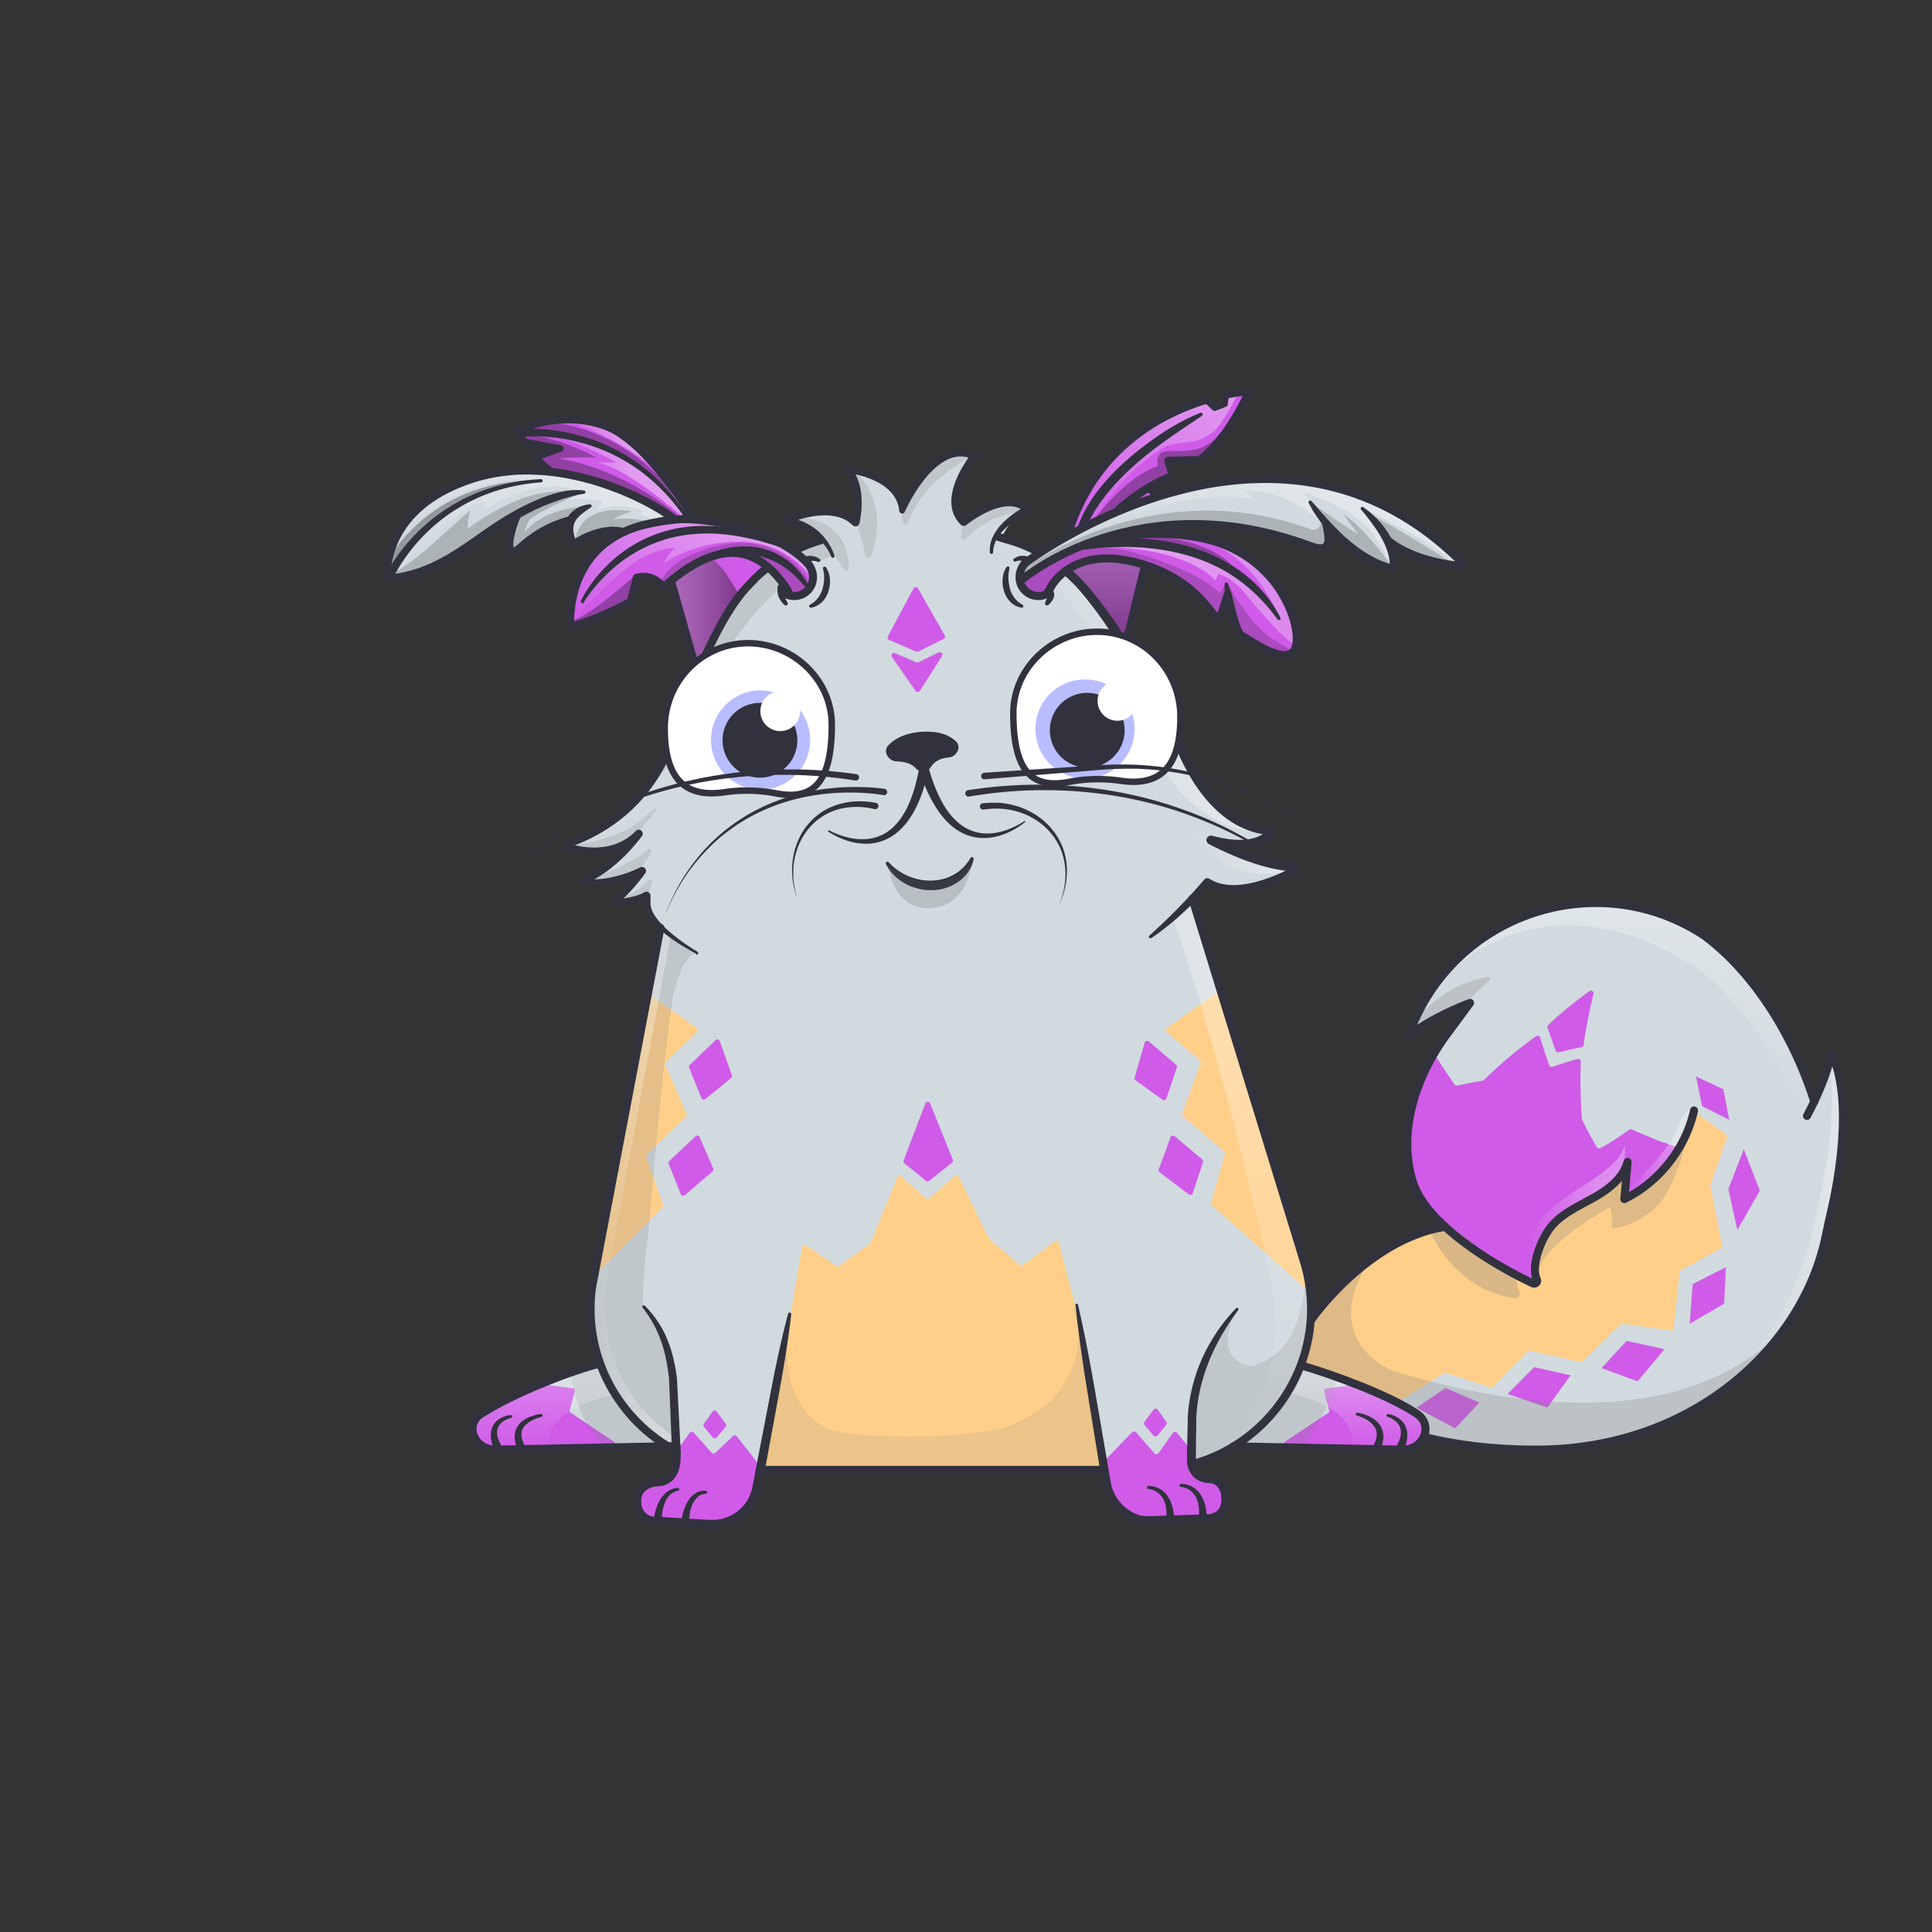 <svg xmlns="http://www.w3.org/2000/svg" viewBox="0 0 3000 3000" xmlns:xlink="http://www.w3.org/1999/xlink"><rect x="0" y="0" width="3000" height="3000" fill="#333333" stroke="none"/><defs><clipPath id="wildExtraClipPath"><path d="M1042,806.7c-85.4-71.8-192.2-78-192.2-78L830,708l31.7-12.9-48.5-6.9-10.9-21.8C984.4,594.2,1069.5,804,1069.5,804S1053.3,802.3,1042,806.7Z"></path><path d="M1251.4,867.7l14.9-2.5c34.7,26.6,21.9,63.4-.8,73.3s-37.4,5.6-37.4,5.6-16.7-3.3-14.3-21.2c0,0,29.3,14.3,47.6-10.5C1276.2,892.3,1251.4,867.7,1251.4,867.7Z"></path><path d="M1251.6,867.3s-48.1-51.9-176.8-61.9c-44-3.4-97.8,18.8-97.8,18.8l-3.9,1.4c-7.5,2.2-83.1,27.2-89.6,144.6,0,0,80.1-17.8,98.9-42.5l6.9-31.7s22.8-6.9,40.6,14.8c0,0,62.4-66.2,132.5-47.6,58.3,15.6,53.6,59.5,53.6,59.5s24.4,9.3,40.1-12.8S1251.6,867.3,1251.6,867.3Z"></path><path d="M972.5,825.7c-44.5-8.9-83.1,18.8-83.1,18.8-14.8-19.8-1-36.6-1-36.6-35.6,2-95,47.5-95,47.5-6.9-14.8,8.9-58.4,8.9-58.4l-6.9,5c-119.8,103.9-196,92-196,92,4-36.6,9-59.4,62.4-115.8s183.4-46.9,183.4-46.9,133.5,11.6,197.3,71.9C1042.5,803.2,980.8,815,972.5,825.7Z"></path><path d="M1742.8,792.5c11.4-10.9,45.3-44.6,76.1-54.5l-3-23.4,44,1.5s61.4-41,76.1-108.4a325,325,0,0,0-34,7.2c-3.7.9,5.1,14.4-6.8,17.6-15,4-14.2-11.6-19-10-69.7,22.8-180.2,78.4-219.4,206.3C1656.8,828.8,1686.8,804.9,1742.8,792.5Z"></path><path d="M1758.1,830.4c142-12.7,172.4,25,215.9,67.2,45.4,43.9,52.7,123,13.2,118.6s-62.9-33.7-62.9-33.7l-19.1-63-8.8,38.1-8.7,1.5c-39.6-49.8-79.1-79.1-161.1-90.8-69.7-9.9-91.7,40.4-96.8,55.7,0,0-39,8.1-43-27.9h0S1650.8,839.9,1758.1,830.4Z"></path><path d="M1593.1,869c-6.6-2.8-20.8-5.1-30.5,16-3.7,7.9,6.5,83.1,62.6,54.5,0,0,13.3-9.1,8.4-23.3,0,0-28.5,18.4-43.5-4.7S1593.1,869,1593.1,869Z"></path><path d="M1757.3,826.7c40.1-6.5,137.8-29.6,221.1,3.5,106.9,42.5,92.3,10.3,67.4-32.2,0,0,42.4,67.4,114.2,86.4,0,0,14.6-13.2,0-41,0,0,40.9,33.7,112.7,32.2,0,0-164.8-217.8-517.2-92a585.8,585.8,0,0,0-110.9,51.2l-43.7,30.8s-20.1,15.9-15.4,35.2C1585.5,900.8,1647.1,844.6,1757.3,826.7Z"></path></clipPath></defs><g id="item_j"></g><g id="item_i"></g><g clip-path="url(#kittyClipPath)"><g id="tailFur"><clipPath id="tailFurClipPath"><path d="M2843.8 1635s-3.6 27-26.7 75.5c-31.4-98.7-91-197.3-168.6-256-1.8-1.3-4.6-3.2-8.3-5.6-161.3-100.9-374.7-31.8-447.1 144.2l-6.7 16c40.7-31.8 96.3-51.8 96.3-51.8s-19.9 27.2-35.1 47.6c-47.1 63-78 149.5-54.1 228.9 7.5 24.9 26.4 49 50.3 71-121.3 19.7-207.2 143.9-207.2 143.9l-116 136.8 169.4 35.3 96.5 3.5c51.6 15.5 117.1 26.6 199.1 26.6 242.5 0 413.1-159 449.1-329.9 2.8-13.4 5.7-26.8 8.8-40.1 11.3-49.6 34.4-173.2.3-245.9z" fill="none"></path></clipPath><defs><clipPath id="tailFurClipPath2"><path d="M2282.7,1557.4s-19.9,27.2-35.1,47.6c-47.1,63-78,149.5-54.1,228.9,19.3,64.1,114.8,123.2,174.2,153q9.4,1.1,19.1,1.5a5,5,0,0,0-.4-1.4c-9.7-21.4,6.3-60.3,19-78,15.9-22.3,42.2-34.2,66.2-47.4s48.6-30.9,55.7-57.3l-5,57.7c37.9-18.6,69.3-49.7,89.3-86.9a198.4,198.4,0,0,0,18.5-49.1c-17.9-126-96.9-254.5-222.4-242.7-44.4,4.2-113.6,57.7-145.3,82.5C2274.6,1560.3,2282.7,1557.4,2282.7,1557.4Z" fill="#d1dadf"></path></clipPath></defs><g clip-path="url(#tailFurClipPath)"><path fill="#d1dadf" d="M2842.9 2245.9L1904 2245.9 1904 1357.2 2894.6 1357.2 2842.9 2245.9z"></path><path fill="#ffcf8a" d="M2013.5 2147.4L2150.4 2190.1 2243.3 2131.3 2316.8 2154.9 2373.1 2097.2 2456.4 2115.1 2517.5 2055.1 2598.5 2066.4 2608.1 1973.5 2674.3 1937.1 2655.7 1840.1 2682.6 1763.3 2627.4 1723.4 2608.9 1666.3 2454.5 1636.8 2026.6 1988.7 2013.5 2147.4z"></path><path fill="#cf5be8" d="M2382.3 2122.9L2340.9 2164.6 2402.7 2185.6 2438.8 2135.6 2382.3 2122.9zM2244.4 2155.3L2199.5 2186 2259.6 2217.9 2297.2 2177.9 2244.4 2155.3zM2525.8 2082.2L2486.9 2124.3 2543 2145 2584.7 2094.9 2525.8 2082.2zM2628.3 1994L2623.8 2055.5 2677.1 2024.4 2680.1 1967.6 2628.3 1994zM2683.8 1846.2L2697.7 1910 2732.7 1848.7 2707.7 1784.7 2683.8 1846.2zM2643 1717.7L2685.1 1738.7 2676.1 1691.5 2633.6 1671.6 2643 1717.7z"></path><path d="M2282.7,1557.4s-19.9,27.2-35.1,47.6c-47.1,63-78,149.5-54.1,228.9,19.3,64.1,114.8,123.2,174.2,153q9.4,1.1,19.1,1.5a5,5,0,0,0-.4-1.4c-9.7-21.4,6.3-60.3,19-78,15.9-22.3,42.2-34.2,66.2-47.4s48.6-30.9,55.7-57.3l-5,57.7c37.9-18.6,69.3-49.7,89.3-86.9a198.4,198.4,0,0,0,18.5-49.1c-17.9-126-96.9-254.5-222.4-242.7-44.4,4.2-113.6,57.7-145.3,82.5C2274.6,1560.3,2282.7,1557.4,2282.7,1557.4Z" fill="#d1dadf"></path><g clip-path="url(#tailFurClipPath2)" fill="#cf5be8"><path d="M2535.4,1857a3.9,3.9,0,0,0-3.4,3.1c-6.2,29.9-63.3,22.1-81.8,34.4-43.4,28.7-46.3,88.8-30.2,135.5a4,4,0,0,1-4.9,5.1c-101-31.2-200.1-114.8-224.7-219.3-14.9-63.2-1.6-137.1,16.1-199.6a4,4,0,0,1,7.3-1q21.4,35.2,45,68.9a4,4,0,0,0,4.1,1.6q19.7-4.2,39.5-7.7a4,4,0,0,0,2.1-1.1,652.9,652.9,0,0,1,80.9-68,4,4,0,0,1,6.1,2.1c4.4,14.5,9,28.8,14.1,43.1a4,4,0,0,0,5.1,2.4q19.3-6.6,38.8-12.3a4,4,0,0,1,5.1,4,884.8,884.8,0,0,0,1.7,89.2,4.1,4.1,0,0,0,.4,1.6q10.8,21.5,22.9,42.3a4,4,0,0,0,5.2,1.6c15-7.3,38.3-23.9,44.9-28.7a4,4,0,0,1,3.9-.4l39.8,16.8,34,12,10.6-1.5-14.9,26.9a4,4,0,0,1-.8,1.5C2597.3,1815.2,2562.1,1854.4,2535.4,1857Z"></path><path d="M2403.1,1595.5q6,18.1,12.7,36a4,4,0,0,0,4.7,2.5c11.7-2.9,23.4-5.6,35.2-8a4,4,0,0,0,3.2-3.3c3.9-26.8,9.1-53.3,15.5-79.5a4,4,0,0,0-6.2-4.2,621.5,621.5,0,0,0-64,52.4A4,4,0,0,0,2403.1,1595.5Z"></path></g><defs><clipPath id="tailShadowClipPath"><path d="M2843.8 1635s-3.6 27-26.7 75.5c-31.4-98.7-91-197.3-168.6-256-1.8-1.3-4.6-3.2-8.3-5.6-161.3-100.9-374.7-31.8-447.1 144.2l-6.7 16c40.7-31.8 96.3-51.8 96.3-51.8s-19.9 27.2-35.1 47.6c-47.1 63-78 149.5-54.1 228.9 7.5 24.9 26.4 49 50.3 71-121.3 19.7-207.2 143.9-207.2 143.9l-116 136.8 169.4 35.3 96.5 3.5c51.6 15.5 117.1 26.6 199.1 26.6 242.5 0 413.1-159 449.1-329.9 2.8-13.4 5.7-26.8 8.8-40.1 11.3-49.6 34.4-173.2.3-245.9z" fill="none"></path></clipPath><linearGradient id="tailShadowGradient" x1="2539.72" y1="1739.67" x2="2539.72" y2="1283.42" gradientUnits="userSpaceOnUse"><stop offset="0" stop-color="#fff" stop-opacity="0"></stop><stop offset=".72" stop-color="#fff"></stop></linearGradient><linearGradient id="tailShadowGradient2" x1="2371.12" y1="1885.86" x2="2523.5" y2="1885.86" href="#tailShadowGradient" xlink:href="#tailShadowGradient"></linearGradient><linearGradient id="tailShadowGradient3" x1="2703.65" y1="1891.5" x2="2893.32" y2="1891.5" href="#tailShadowGradient" xlink:href="#tailShadowGradient"></linearGradient><linearGradient id="tailShadowGradient4" x1="2524.03" y1="1787.87" x2="2627.37" y2="1787.87" href="#tailShadowGradient" xlink:href="#tailShadowGradient"></linearGradient></defs><g clip-path="url(#tailShadowClipPath)"><path fill="none" d="M2841.2 2267.2l-937.3-21.3 265.6-916 742.4 60-70.7 877.3z"></path></g><g clip-path="url(#tailShadowClipPath)" style="mix-blend-mode:multiply"><path d="M2010.4 2076.9s112.9-156 137.5-146.1c-100.8 117.4-26.2 185.8 23 200.3 199.6 59 530.9 111 665.9-164.6l-219 299.4-649.5-3z" fill="#7f7f7f" opacity=".25" style="mix-blend-mode:multiply"></path><path d="M2238 1890.9c-25.5 5.8-25 6.1-25 6.1 3.6 3.7 35.6 103.9 139.1 118.9a6.9 6.9 0 0 0 7.3-9.5c-2.3-5.3-4.4-13-5.7-24.1" fill="#7f7f7f" opacity=".3" style="mix-blend-mode:multiply"></path><path d="M2628.8 1731.1s-19.6 101.4-52.6 138.4a114.9 114.9 0 0 1-69.7 37.5 3.6 3.6 0 0 1-4-4.3c2.3-13-2.2-28.3-2.2-28.3s-121.7 64.6-113.7 115.6c0 0-16-71.9 67.7-119.2s69.7-65.3 69.7-65.3l-1.7 54.7c56.8-11.1 106.5-129.1 106.5-129.1z" fill="#7f7f7f" opacity=".25" style="mix-blend-mode:multiply"></path><path d="M2195.3 1591.4c1-5.3 4.5-9.8 8-13.8a191.2 191.2 0 0 1 106.3-60.8 3.6 3.6 0 0 1 2.9 6.4 173.3 173.3 0 0 0-31.4 31.3c-6.1 7.8-11.5 16.3-18.9 22.9-13.2 11.9-31.1 16.9-48.3 21.6" fill="#7f7f7f" opacity=".25" style="mix-blend-mode:multiply"></path></g><g clip-path="url(#tailShadowClipPath)" style="mix-blend-mode:overlay"><path d="M2262.3 1500s151.6-146.4 378 7.5c93 66.9 162 232.2 162 232.2l14.7-29.2-59.7-377.6-233.3-49.5-150.6 20.2z" opacity=".3" fill="url(#tailShadowGradient)" style="mix-blend-mode:overlay"></path><path d="M2374.2 1931.5c4.8-27.9 20.8-44.5 43-62s47.5-30.9 70-48c16-12.1 28.1-22.6 34.1-39.4a1.2 1.2 0 0 1 2.3.5l-.7 14.7a75.2 75.2 0 0 1-1 13.8 49.5 49.5 0 0 1-8.9 19.2c-24.8 34-74.1 40.5-103.1 71-18.7 19.7-26.5 47.5-26.4 74.2 0 4 2.9 16.3-2.6 14.8-3.7-1-8-8.8-8.7-14.2-2.1-14.8-.6-29.9 2-44.6z" opacity=".3" fill="url(#tailShadowGradient2)" style="mix-blend-mode:overlay"></path><path d="M2842.4 1647.5c5.9 118.9-1.6 137.7-27.2 261.3-20 96.7-86.2 192.2-111.5 226.7 40.5-19.6 59.6-30.7 86.7-66.6s47.7-76.5 65.6-117.8c13.7-31.6 26.1-64.1 32.6-97.9 3.9-20.2 5.7-40.9 4.2-61.4s-6.8-42.4-12-63.3l-12.9-51.9" opacity=".3" fill="url(#tailShadowGradient3)" style="mix-blend-mode:overlay"></path><path d="M2616.4 1728.1c2.5-3.2 6.3-6.7 10-5 3.4 12.3-2.5 25.1-8.3 36.4-10.6 20.5-21.6 41.3-37.9 57.6a149.8 149.8 0 0 1-30.6 23.5c-2.2 1.3-23.3 16.1-25.4 11.4-1.1-2.6 21.2-20.7 23-22.9 17.8-20.8 34.4-37.4 48.5-59.3 8-12.3 11.6-29.9 20.7-41.7z" opacity=".3" fill="url(#tailShadowGradient4)" style="mix-blend-mode:overlay"></path></g></g></g><g id="tail"><g fill="none" stroke="#31323d" stroke-linecap="round" stroke-width="12.5"><path d="M2817.2 1710.6c-31.3-98.7-91-197.4-168.7-256.1-1.8-1.3-4.6-3.2-8.3-5.6-161.3-100.9-374.7-31.8-447.1 144.2l-6.7 16c40.7-31.8 96.3-51.8 96.3-51.8s-19.9 27.2-35.1 47.6c-47.1 63-78 149.5-54.1 228.9 20.6 68.7 128.7 131.6 186.3 158.8 4.1 2 8.5-1.6 6.6-5.7-9.7-21.4 6.3-60.3 19-78 15.9-22.3 42.2-34.2 66.2-47.4s48.6-30.9 55.7-57.3l-5 57.7c37.9-18.6 69.3-49.7 89.3-86.9a198.2 198.2 0 0 0 18.9-50.6" stroke-linejoin="round"></path><path d="M2036.6 2048.8s85.9-124.2 207.2-143.9" stroke-miterlimit="10"></path><path d="M2186.4 2224.4c51.6 15.5 117.1 26.6 199.1 26.6 242.5 0 413.1-159 449.1-329.9 2.8-13.4 5.7-26.8 8.8-40.1 11.5-49.7 34.6-173.3.4-246 0 0-4.8 35.4-37.9 97.8" stroke-linejoin="round"></path></g></g></g><g id="item_h"></g><g clip-path="url(#kittyClipPath)"><g id="bodyFur"><clipPath id="furClipPath"><path d="M2200.5 2195.7c-43-29.4-132.4-61.7-179.8-75.5l-.8-.3a248.1 248.1 0 0 0 6.4-155.8l-174.8-568.6c14.6-15.2 23.3-25.6 23.3-25.6 42.4 27.2 109.7-3.5 137.1-18.2a3.1 3.1 0 0 0-1.5-5.9c-53.6 0-129.9-41.6-129.9-41.6 60.7 16.1 84-1.1 91.8-10.5a3.1 3.1 0 0 0-2.3-5.2c-19.6-.9-86-12.3-134.4-122.4-6.6-15.1-13.6-30-21.2-44.7-14.6-28.2-38.8-72.8-66.6-117.1l1.3-7.1 50-205.4c6.6-27.3-24.5-47.9-47-31.2L1620.9 858l-2.1 2.6-4.9-3.1A240.6 240.6 0 0 0 1559 836l-3.3-.8c10-28.5 40.9-44.3 40.9-44.3-35.9-33.7-100 19.4-100 19.4-37-35.7 17.4-102.7 17.4-102.7-64.8-29.4-112.8 85.4-112.8 85.4-4.7-56.4-86.1-64.9-86.1-64.9 27.1 29.7 13.6 82.9 13.6 82.9-38.1-37.3-110.7-2.4-110.7-2.4 29.7 2.9 48.9 15.7 60.8 28l-3 .8a240.6 240.6 0 0 0-79 39l-131-81.2c-23.3-14.4-52.1 7.3-44.7 33.7l57.5 202.6 4.2 14.9c-13.6 32.5-24.1 61.9-29.8 78.5q-5.3 15.7-12.1 30.8c-40.9 107.2-130.3 143.6-160.1 153.1a3.1 3.1 0 0 0 .1 6c20.6 5.7 72.8 17.4 111-21 0 0-37.3 51.7-83.2 70.2a3.1 3.1 0 0 0 .9 6.1c16.5 1.6 47.9.7 87.8-18.6 0 0-21.7 30.1-40.8 44.4a3.2 3.2 0 0 0 2.3 5.7c15.5-1.7 34.4-5.1 45.5-11.9l.5 12.2c.5 11.7 8.6 24.2 21.3 36.7l-107 561a248.9 248.9 0 0 0 12.6 117.5l-.6.3c-38.1 9.1-130.4 43.4-184.5 78.3-26.5 17.1-10.1 55.9 23.2 55.3l266.9-5.2q6.8 4.1 13.8 7.9l.2 3.4c.4 23.3-6.7 42.4-29.9 43.6-15.6.8-28.2 9.9-30.6 21.1-4.7 21.5 5.8 38.9 27.2 40.4l84.3 5c26.4 1.6 51.9-11.3 65.3-34.1a71.4 71.4 0 0 0 8.8-23.9l5-26.6h533.6l3.5 20.7a71.6 71.6 0 0 0 43.1 54.3 53.5 53.5 0 0 0 22.3 4l91.8-3c22-2.2 30.1-15.7 27.9-36.9-.7-6.9-6.2-24.5-24.5-25.5-15.8-.9-25.2-8.6-28.1-21.9a246.8 246.8 0 0 0 65.4-28.1l261.5 5.1c33.2.3 49.2-37.8 23.1-55.6z" fill="none"></path></clipPath><g clip-path="url(#furClipPath)"><path fill="#d1dadf" d="M18.2 11.6h2966v2965.86H18.2z"></path><path fill="#ffcf8a" d="M883.5 2020.1l145-145.4a4.1 4.1 0 0 0 1-4.2l-26-74.1a4.1 4.1 0 0 1 1-4.2l60.6-57.8a4.2 4.2 0 0 0 1-4.5l-33-76.4a4.1 4.1 0 0 1 .9-4.5l48.6-46.7a3.9 3.9 0 0 0-.4-6.1l-73-51a3.9 3.9 0 0 0-2.3-.7H867.7a4.1 4.1 0 0 0-4 3.5l-55.1 461.5a4 4 0 0 0 3.6 4.4l68 7.4a3.9 3.9 0 0 0 3.3-1.2z"></path><path fill="#cf5be8" d="M1038.4 1807.3l18.7 47a4 4 0 0 0 6.3 1.5l43-36.9a4 4 0 0 0 1.1-4.6l-21.2-48.6a4 4 0 0 0-6.4-1.3l-40.6 38.5a3.8 3.8 0 0 0-.9 4.4zM1070.1 1658l19 47a4 4 0 0 0 6.2 1.6l40-32.5a3.9 3.9 0 0 0 1.2-4.4l-18.8-53a4.1 4.1 0 0 0-6.6-1.5l-40 38.4a4 4 0 0 0-1 4.4z"></path><path fill="#ffcf8a" d="M2035.2 2007.9l-153.4-136.6a3.8 3.8 0 0 1-1.2-4l21.5-75.6a4 4 0 0 0-1.3-4.1l-63.9-54.1a4.1 4.1 0 0 1-1.2-4.4l28.3-78.3a4 4 0 0 0-1.1-4.4l-51.3-43.7a4 4 0 0 1 .1-6.2l78.5-55.9a4 4 0 0 1 2.3-.8l130.2-7.7a4.1 4.1 0 0 1 4.2 3.3l82.4 457.4a4.1 4.1 0 0 1-3.3 4.7l-67.5 11.3a3.9 3.9 0 0 1-3.3-.9z"></path><path fill="#cf5be8" d="M1868 1804.6l-15.9 48a4 4 0 0 1-6.2 2l-45.2-34.3a4 4 0 0 1-1.3-4.6l18.2-49.7a4 4 0 0 1 6.3-1.7l42.9 36a4.1 4.1 0 0 1 1.2 4.3zM1827.4 1657.5l-16.2 48.1a4 4 0 0 1-6.1 1.9l-41.8-30a4 4 0 0 1-1.5-4.4l15.7-54a4 4 0 0 1 6.4-1.9l42.3 36a4 4 0 0 1 1.2 4.3zM1093.2 2215.7l13.5 16.4a4.1 4.1 0 0 0 6.2 0l13.8-16.6a3.9 3.9 0 0 0 .1-4.9l-14-18.7a4 4 0 0 0-6.5.1l-13.2 18.8a4 4 0 0 0 .1 4.9z"></path><path fill="#cf5be8" d="M1180.2 2276.5l-36-46.2a4 4 0 0 0-5.9-.5l-27.5 26.2a4.1 4.1 0 0 1-5.8-.3l-27.8-31.2a4.1 4.1 0 0 0-6.3.4l-20 27.8a5.1 5.1 0 0 0-.7 1.7l-6.3 34.8a4.1 4.1 0 0 1-2.6 3.1l-42.4 15.1a3.9 3.9 0 0 0-2.5 2.9l-5.9 28.7a3.7 3.7 0 0 0 .5 2.7l7.5 13.3a3.9 3.9 0 0 0 3 2l96.8 10.1h1.3l40.9-9.3a4.5 4.5 0 0 0 1.7-.8l18.8-15.7a4.1 4.1 0 0 0 1.3-1.9l18.6-59.2a3.9 3.9 0 0 0-.7-3.7zM1810.8 2212.6l-13.4 16.5a4.1 4.1 0 0 1-6.2 0l-13.9-16.5a4.2 4.2 0 0 1-.1-5l14-18.7a4 4 0 0 1 6.5.1l13.3 18.8a4.1 4.1 0 0 1-.2 4.8z"></path><path fill="#cf5be8" d="M1713.9 2269.3l44.3-45.4a4 4 0 0 1 5.9.2l28.6 32.6a4 4 0 0 0 6.3-.4l22.2-31.2a3.9 3.9 0 0 1 6.3-.3l17.5 21.1a6.1 6.1 0 0 1 .7 1.4l12.9 40.9a4.5 4.5 0 0 0 2.2 2.5l38.5 16.6a3.8 3.8 0 0 1 2.3 2.9l5.9 28.8a3.6 3.6 0 0 1-.4 2.7l-7.5 13.3a4.1 4.1 0 0 1-3.1 2l-96.8 10.1h-1.3l-40.9-9.3a5.3 5.3 0 0 1-1.7-.8l-34-28.4a3.5 3.5 0 0 1-1.4-2.5l-7.6-53.4a3.8 3.8 0 0 1 1.1-3.4zM2105.2 2150l-45.5 5.9a4 4 0 0 0-3.4 5l7.6 28.9a4.1 4.1 0 0 1-1.7 4.3l-67.5 44.9a4 4 0 0 0 2.1 7.3l190.1 4.7h.6c3.2-.3 30.1-4.4 26-35.4-3.9-29.5-27.3-30.2-32.2-30a3.1 3.1 0 0 1-1.9-.4l-72-34.8a4.1 4.1 0 0 0-2.2-.4zM843.5 2149.6l45.5 6a3.9 3.9 0 0 1 3.3 5l-7.6 28.9a3.8 3.8 0 0 0 1.6 4.3l67.4 45.1a4 4 0 0 1-2.1 7.3l-190.1 4.1h-.6c-3.2-.4-30.1-4.5-25.9-35.5 4-29.5 27.3-30.1 32.3-29.9a4.1 4.1 0 0 0 1.9-.4l72-34.6a4.5 4.5 0 0 1 2.3-.3zM1418.5 913.7l-39.8 74.4a4 4 0 0 0 2 5.6l41.7 18.1a3.7 3.7 0 0 0 3.4-.1l39.4-19.6a4 4 0 0 0 1.7-5.6l-41.4-72.9a4 4 0 0 0-7 .1zM1421.7 1072.8l-36.7-52.6a4 4 0 0 1 4.9-6l32.8 14.2a3.8 3.8 0 0 0 3.3-.1l31.6-15.3a4 4 0 0 1 5.1 5.8l-34.3 53.9a4 4 0 0 1-6.7.1z"></path><path fill="#ffcf8a" d="M1670.5 2030.5v.3c6.9 38.6 13.7 77.1 20.7 115.7 4 22.6 7.9 45.3 12 68 9.4 53.2 9.6 54.1 9.3 56.2-9.7 78.5-486.6 140.6-531 24-5.6-14.6 3.2-56.8 20.7-141.2 10.4-50.4 18.8-83.3 23.9-104.9v-.3l19.4-111.7a4 4 0 0 1 6.2-2.7l46.9 31.9a4.1 4.1 0 0 0 4.6-.1l47.4-34.6a3.9 3.9 0 0 0 1.4-1.7l41.2-101.2a4 4 0 0 1 6.3-1.5l38.2 33.9a4 4 0 0 0 5.3.1l39.4-34.3a4 4 0 0 1 6.2 1.2l46.6 95.1a3.2 3.2 0 0 0 1 1.3l47.4 40.4a3.9 3.9 0 0 0 5 .1l49.3-37.3a4 4 0 0 1 6.3 2.2c5.9 23.7 25.3 97.3 26.3 101.1z"></path><path fill="#cf5be8" d="M1404.4 1806.4l33.5 27.1a4.2 4.2 0 0 0 5 0l35.4-28.1a4 4 0 0 0 1.2-4.7l-35.2-87.3a4.1 4.1 0 0 0-7.5.1l-33.6 88.4a3.9 3.9 0 0 0 1.2 4.5zM1603.3 850.4l50.9 36.4 49.3 52.7 49.3 76.6 38.9 63.3c5.2-8.1 1193.7-742.5 1192.5-747.9-2-8.7 0-319.9 0-319.9H1959.8zM1222.2 859.5L818 11.6H18.2v903.2l1046 176.5 38.8-90 28.2-56.9 24.8-29.6 38.3-35.3 27.9-20z"></path></g></g><g id="shadow" style="mix-blend-mode:multiply"><defs><clipPath id="shadowClipPath"><path d="M2200.5 2195.7c-43-29.4-132.4-61.7-179.8-75.5l-.8-.3a248.1 248.1 0 0 0 6.4-155.8l-174.8-568.6c14.6-15.2 23.3-25.6 23.3-25.6 42.4 27.2 109.7-3.5 137.1-18.2a3.1 3.1 0 0 0-1.5-5.9c-53.6 0-129.9-41.6-129.9-41.6 60.7 16.1 84-1.1 91.8-10.5a3.1 3.1 0 0 0-2.3-5.2c-19.6-.9-86-12.3-134.4-122.4-6.6-15.1-13.6-30-21.2-44.7-14.6-28.2-38.8-72.8-66.6-117.1l1.3-7.1 50-205.4c6.6-27.3-24.5-47.9-47-31.2L1620.9 858l-2.1 2.6-4.9-3.1A240.6 240.6 0 0 0 1559 836l-3.3-.8c10-28.5 40.9-44.3 40.9-44.3-35.9-33.7-100 19.4-100 19.4-37-35.7 17.4-102.7 17.4-102.7-64.8-29.4-112.8 85.4-112.8 85.4-4.7-56.4-86.1-64.9-86.1-64.9 27.1 29.7 13.6 82.9 13.6 82.9-38.1-37.3-110.7-2.4-110.7-2.4 29.7 2.9 48.9 15.7 60.8 28l-3 .8a240.6 240.6 0 0 0-79 39l-131-81.2c-23.3-14.4-52.1 7.3-44.7 33.7l57.5 202.6 4.2 14.9c-13.6 32.5-24.1 61.9-29.8 78.5q-5.3 15.7-12.1 30.8c-40.9 107.2-130.3 143.6-160.1 153.1a3.1 3.1 0 0 0 .1 6c20.6 5.7 72.8 17.4 111-21 0 0-37.3 51.7-83.2 70.2a3.1 3.1 0 0 0 .9 6.1c16.5 1.6 47.9.7 87.8-18.6 0 0-21.7 30.1-40.8 44.4a3.2 3.2 0 0 0 2.3 5.7c15.5-1.7 34.4-5.1 45.5-11.9l.5 12.2c.5 11.7 8.6 24.2 21.3 36.7l-107 561a248.9 248.9 0 0 0 12.6 117.5l-.6.3c-38.1 9.1-130.4 43.4-184.5 78.3-26.5 17.1-10.1 55.9 23.2 55.3l266.9-5.2q6.8 4.1 13.8 7.9l.2 3.4c.4 23.3-6.7 42.4-29.9 43.6-15.6.8-28.2 9.9-30.6 21.1-4.7 21.5 5.8 38.9 27.2 40.4l84.3 5c26.4 1.6 51.9-11.3 65.3-34.1a71.4 71.4 0 0 0 8.8-23.9l5-26.6h533.6l3.5 20.7a71.6 71.6 0 0 0 43.1 54.3 53.5 53.5 0 0 0 22.3 4l91.8-3c22-2.2 30.1-15.7 27.9-36.9-.7-6.9-6.2-24.5-24.5-25.5-15.8-.9-25.2-8.6-28.1-21.9a246.8 246.8 0 0 0 65.4-28.1l261.5 5.1c33.2.3 49.2-37.8 23.1-55.6z" fill="none"></path></clipPath><linearGradient id="shadowGradient" x1="1721.47" y1="787.6" x2="1721.47" y2="997.24" gradientUnits="userSpaceOnUse"><stop offset="0" stop-color="gray"></stop><stop offset=".14" stop-color="#797979"></stop><stop offset=".35" stop-color="#646464"></stop><stop offset=".6" stop-color="#434343"></stop><stop offset=".89" stop-color="#141414"></stop><stop offset="1"></stop></linearGradient><linearGradient id="shadowGradient2" x1="1027.09" y1="934.24" x2="1148.15" y2="934.24" href="#shadowGradient" xlink:href="#shadowGradient"></linearGradient></defs><g clip-path="url(#shadowClipPath)"><path d="M1020.9 1433.2c-5.4 0 42.7 35.7 61.5 45.6-25.2 6.1-37.3 68.9-37.4 69.2-20.1 133.2-33.5 328-39.9 378.8a910.2 910.2 0 0 0-6.8 98.4v3.4c23.5 26 47.6 88.8 52.6 176.8l1.3 49s-31.3-.8-81-.8c-62 0-110.8-111.7-79.2-278.2M959.5 1395.5a100.4 100.4 0 0 0 47.6-29 3.4 3.4 0 0 1 5.7 3.2 191.6 191.6 0 0 1-19.6 45.2 5.2 5.2 0 0 1-2 2.2 1.8 1.8 0 0 1-2.5-.7M910.2 1367.1c17.1-4.7 33.2-12.3 49.2-19.9s33.3-16 46.5-27.9a3.4 3.4 0 0 1 5.3 4 132.6 132.6 0 0 1-43.9 49.6M884.9 1312.7c27.6-3.1 55-9.4 80.3-20.8 19.8-8.9 36-22.6 52-37.5a1.7 1.7 0 0 1 2.5 2.2q-13.6 18.2-28.5 35.4c-11.2 12.9-23.9 26.1-40.6 29.7" fill="#7f7f7f" opacity=".2" style="mix-blend-mode:multiply"></path><path d="M1796.7 801.2s-17.5-43.2-81.6 24.2c-33.7 40.5-68.9 54-68.9 54L1749 997.2z" opacity=".4" fill="url(#shadowGradient)" style="mix-blend-mode:multiply"></path><path d="M1027.9 853.3s-9.4-38.9 34.7-20.8c18.5 7.6 50.7 40.6 63.5 56l22 35-65.3 117.3z" opacity=".4" fill="url(#shadowGradient2)" style="mix-blend-mode:multiply"></path><path d="M1226.5 2040.4c-24.3 147.7 54.3 178.3 68.5 181.6 86.5 15.5 223.8 8.8 268.5-7 41.8-14.8 129.9-58.5 108-189.5l43 256.8h-533.6z" fill="#7f7f7f" opacity=".15" style="mix-blend-mode:multiply"></path><path d="M1854.3 2157.4s29.9-91.4 66.3-124.9c-39.4 75 14.1 92.7 28.1 87.7 53.7-19.2 75-66.7 79.2-150l65.3 116.3s-55 256-204 214l-38.7-18.1zM1280.9 847.4a118.7 118.7 0 0 1 28.6 36.3 4.6 4.6 0 0 0 8.8-2.3c-.9-15.5-3.8-30.6-11.8-43.7-15.6-25.4-48.4-36.7-78-32.8-7.6 1-15.8 2.8-22.5-.9M1325 802.3a285.5 285.5 0 0 1 18.7 59.9 4.6 4.6 0 0 0 8.9.8c7.8-20.8 11.4-43.1 8.7-65.1-3.3-27.2-16.8-53.6-38.7-70.1-4.8-3.6-10.7-6.9-16.5-5.3M1401.1 775.5a178.8 178.8 0 0 0 .2 34.4 4.6 4.6 0 0 0 9 1.1c8.4-22.4 22.3-42.7 39.3-59.6 21.8-21.6 48.6-37.7 76.8-49.6-21.7-13.9-51.2-14.2-73.2-.8-7.4 4.5-14.1 10.8-16.8 19M1502.4 779.4a359.3 359.3 0 0 0-10.2 53.5 4.6 4.6 0 0 0 8 3.7c25.1-27 62-42.9 98.9-41.9 2.1.1 4.5.1 5.6-2.8a6.8 6.8 0 0 0 .3-3.4c-1.5-9.9-9.3-17.6-18-22.3a56.2 56.2 0 0 0-45.6-3.3" fill="#7f7f7f" opacity=".2" style="mix-blend-mode:multiply"></path><path d="M1087.2 1037.5s44.1-157.9 191.6-200.7l17 25.4c-81.5 23.6-167.5 135.3-182.2 181.3s-55.7 135.7-124.7 198.5" fill="#7f7f7f" opacity=".2" style="mix-blend-mode:multiply"></path></g></g><g id="highlight" style="mix-blend-mode:overlay"><defs><clipPath id="highlightClipPath"><path d="M2200.5 2195.7c-43-29.4-132.4-61.7-179.8-75.5l-.8-.3a248.1 248.1 0 0 0 6.4-155.8l-174.8-568.6c14.6-15.2 23.3-25.6 23.3-25.6 42.4 27.2 109.7-3.5 137.1-18.2a3.1 3.1 0 0 0-1.5-5.9c-53.6 0-129.9-41.6-129.9-41.6 60.7 16.1 84-1.1 91.8-10.5a3.1 3.1 0 0 0-2.3-5.2c-19.6-.9-86-12.3-134.4-122.4-6.6-15.1-13.6-30-21.2-44.7-14.6-28.2-38.8-72.8-66.6-117.1l1.3-7.1 50-205.4c6.6-27.3-24.5-47.9-47-31.2L1620.9 858l-2.1 2.6-4.9-3.1A240.6 240.6 0 0 0 1559 836l-3.3-.8c10-28.5 40.9-44.3 40.9-44.3-35.9-33.7-100 19.4-100 19.4-37-35.7 17.4-102.7 17.4-102.7-64.8-29.4-112.8 85.4-112.8 85.4-4.7-56.4-86.1-64.9-86.1-64.9 27.1 29.7 13.6 82.9 13.6 82.9-38.1-37.3-110.7-2.4-110.7-2.4 29.7 2.9 48.9 15.7 60.8 28l-3 .8a240.6 240.6 0 0 0-79 39l-131-81.2c-23.3-14.4-52.1 7.3-44.7 33.7l57.5 202.6 4.2 14.9c-13.6 32.5-24.1 61.9-29.8 78.5q-5.3 15.7-12.1 30.8c-40.9 107.2-130.3 143.6-160.1 153.1a3.1 3.1 0 0 0 .1 6c20.6 5.7 72.8 17.4 111-21 0 0-37.3 51.7-83.2 70.2a3.1 3.1 0 0 0 .9 6.1c16.5 1.6 47.9.7 87.8-18.6 0 0-21.7 30.1-40.8 44.4a3.2 3.2 0 0 0 2.3 5.7c15.5-1.7 34.4-5.1 45.5-11.9l.5 12.2c.5 11.7 8.6 24.2 21.3 36.7l-107 561a248.9 248.9 0 0 0 12.6 117.5l-.6.3c-38.1 9.1-130.4 43.4-184.5 78.3-26.5 17.1-10.1 55.9 23.2 55.3l266.9-5.2q6.8 4.1 13.8 7.9l.2 3.4c.4 23.3-6.7 42.4-29.9 43.6-15.6.8-28.2 9.9-30.6 21.1-4.7 21.5 5.8 38.9 27.2 40.4l84.3 5c26.4 1.6 51.9-11.3 65.3-34.1a71.4 71.4 0 0 0 8.8-23.9l5-26.6h533.6l3.5 20.7a71.6 71.6 0 0 0 43.1 54.3 53.5 53.5 0 0 0 22.3 4l91.8-3c22-2.2 30.1-15.7 27.9-36.9-.7-6.9-6.2-24.5-24.5-25.5-15.8-.9-25.2-8.6-28.1-21.9a246.8 246.8 0 0 0 65.4-28.1l261.5 5.1c33.2.3 49.2-37.8 23.1-55.6z" fill="none"></path></clipPath><linearGradient id="highlightGradient" x1="1982.16" y1="2256.39" x2="1982.16" y2="1369.83" gradientUnits="userSpaceOnUse"><stop offset="0" stop-color="#fff" stop-opacity="0"></stop><stop offset=".72" stop-color="#fff"></stop></linearGradient><linearGradient id="highlightGradient2" x1="2116.32" y1="2248.97" x2="2116.32" y2="2113.28" href="#highlightGradient" xlink:href="#highlightGradient"></linearGradient><linearGradient id="highlightGradient3" x1="1044.74" y1="2253.08" x2="1044.74" y2="2117.39" gradientTransform="matrix(-1 0 0 1 1878.82 0)" href="#highlightGradient" xlink:href="#highlightGradient"></linearGradient><linearGradient id="highlightGradient4" x1="1841.6" y1="1322.67" x2="2023.46" y2="1322.67" href="#highlightGradient" xlink:href="#highlightGradient"></linearGradient><linearGradient id="highlightGradient5" x1="1540.47" y1="1061.99" x2="1985.64" y2="1061.99" href="#highlightGradient" xlink:href="#highlightGradient"></linearGradient><linearGradient id="highlightGradient6" x1="916.62" y1="1844.05" x2="1050.67" y2="1844.05" href="#highlightGradient" xlink:href="#highlightGradient"></linearGradient></defs><g clip-path="url(#highlightClipPath)" opacity=".3"><path d="M1822.2 1426.8c65.5 192.8 120.8 423.9 147.8 543.6 46.1 204.7-81.2 286-81.2 286l61.1-35.5s63-74.8 72.5-107.6c20.8-71.9 139-33 117.2-147.7-31.7-166.5-264.8-595.8-264.8-595.8s-53.8 53.6-52.6 57z" fill="url(#highlightGradient)" style="mix-blend-mode:overlay"></path><path d="M1999.2 2162.4s113.2 21.1 98.4 83.6l92.6 3 43.3-6.5-4.3-68.5-206.8-60.7z" fill="url(#highlightGradient2)"></path><path d="M951.2 2166.5s-113.2 21.1-98.4 83.6l-92.6 3-43.3-6.5 4.3-68.5 206.8-60.7z" opacity=".7" fill="url(#highlightGradient3)"></path><path d="M1898.6 1313.5a235 235 0 0 1-53.2-24.9 2.4 2.4 0 0 0-3.2 3.6c27.3 32 63 57.8 104.3 63.6 19.5 2.7 39.3.9 58.9-1.1 6.3-.6 12.9-1.4 18-5.2" fill="url(#highlightGradient4)" style="mix-blend-mode:overlay"></path><path d="M1985.6 1289.8a142.1 142.1 0 0 1-45.5 1c-43.6-6.1-82.5-32.5-111.3-65.8s-43.7-73.3-61.6-113.5a1039.6 1039.6 0 0 0-62.4-118.9 385.5 385.5 0 0 0-119.4-121.9c-8-5.1-39.4-16.4-45-24 0 0-.7-5 4.8-12.7s38.4 6.5 46.3 11c96 55 89.3 67 132.5 130 37.1 54.2 90.1 146.5 126.3 221.4" fill="url(#highlightGradient5)" style="mix-blend-mode:overlay"></path><path d="M1041.7 1452l-93.6 502.5s-53.5 175 102.2 279l.3 20.2s-124.5-57.2-133.5-215.2 100-604 100-604z" fill="url(#highlightGradient6)" style="mix-blend-mode:overlay"></path></g></g><g id="bodyMask"><path d="M2200.5 2195.7c-43-29.4-132.4-61.7-179.8-75.5l-.8-.3a248.1 248.1 0 0 0 6.4-155.8l-174.8-568.6c14.6-15.2 23.3-25.6 23.3-25.6 42.4 27.2 109.7-3.5 137.1-18.2a3.1 3.1 0 0 0-1.5-5.9c-53.6 0-129.9-41.6-129.9-41.6 60.7 16.1 84-1.1 91.8-10.5a3.1 3.1 0 0 0-2.3-5.2c-19.6-.9-86-12.3-134.4-122.4-6.6-15.1-13.6-30-21.2-44.7-14.6-28.2-38.8-72.8-66.6-117.1l1.3-7.1 50-205.4c6.6-27.3-24.5-47.9-47-31.2L1620.9 858l-2.1 2.6-4.9-3.1A240.6 240.6 0 0 0 1559 836l-3.3-.8c10-28.5 40.9-44.3 40.9-44.3-35.9-33.7-100 19.4-100 19.4-37-35.7 17.4-102.7 17.4-102.7-64.8-29.4-112.8 85.4-112.8 85.4-4.7-56.4-86.1-64.9-86.1-64.9 27.1 29.7 13.6 82.9 13.6 82.9-38.1-37.3-110.7-2.4-110.7-2.4 29.7 2.9 48.9 15.7 60.8 28l-3 .8a240.6 240.6 0 0 0-79 39l-131-81.2c-23.3-14.4-52.1 7.3-44.7 33.7l57.5 202.6 4.2 14.9c-13.6 32.5-24.1 61.9-29.8 78.5q-5.3 15.7-12.1 30.8c-40.9 107.2-130.3 143.6-160.1 153.1a3.1 3.1 0 0 0 .1 6c20.6 5.7 72.8 17.4 111-21 0 0-37.3 51.7-83.2 70.2a3.1 3.1 0 0 0 .9 6.1c16.5 1.6 47.9.7 87.8-18.6 0 0-21.7 30.1-40.8 44.4a3.2 3.2 0 0 0 2.3 5.7c15.5-1.7 34.4-5.1 45.5-11.9l.5 12.2c.5 11.7 8.6 24.2 21.3 36.7l-107 561a248.9 248.9 0 0 0 12.6 117.5l-.6.3c-38.1 9.1-130.4 43.4-184.5 78.3-26.5 17.1-10.1 55.9 23.2 55.3l266.9-5.2q6.8 4.1 13.8 7.9l.2 3.4c.4 23.3-6.7 42.4-29.9 43.6-15.6.8-28.2 9.9-30.6 21.1-4.7 21.5 5.8 38.9 27.2 40.4l84.3 5c26.4 1.6 51.9-11.3 65.3-34.1a71.4 71.4 0 0 0 8.8-23.9l5-26.6h533.6l3.5 20.7a71.6 71.6 0 0 0 43.1 54.3 53.5 53.5 0 0 0 22.3 4l91.8-3c22-2.2 30.1-15.7 27.9-36.9-.7-6.9-6.2-24.5-24.5-25.5-15.8-.9-25.2-8.6-28.1-21.9a246.8 246.8 0 0 0 65.4-28.1l261.5 5.1c33.2.3 49.2-37.8 23.1-55.6z" fill="none"></path></g><g id="body"><path fill="none" stroke="#31323d" stroke-width="12.5" stroke-miterlimit="10" d="M1620.8 858.1l131.2-97.4c22.5-16.7 53.7 3.9 47 31.2l-50 205.4-1.3 7.1m-550.9-127.9l-131-81.2c-23.3-14.4-52.1 7.3-44.7 33.7l57.5 202.6 4.2 14.9" stroke-linecap="round"></path><path fill="#fff" stroke="#31323d" stroke-width="12.5" stroke-miterlimit="10" d="M1714.5 2282.4h-533.6" stroke-linecap="round"></path><path fill="none" stroke="#31323d" stroke-width="12.5" stroke-miterlimit="10" d="M1851.5 1395.4l174.8 568.6c39 137.9-45.2 275-175.8 309.9m-799.8-20.2c-89.2-47.1-145.7-146.2-131.5-254.1l106.3-558.8" stroke-linecap="round"></path><path fill="#31323d" d="M1228.6 2040.8c-1.7 15.3-3.8 30.4-6 45.6l-3.5 22.7-3.8 22.6c-2.6 15.1-5.4 30.1-8.1 45.2l-8.3 45.1-16.6 90.3a76.3 76.3 0 0 1-3.5 12.1 77.5 77.5 0 0 1-5.4 11.4 75.5 75.5 0 0 1-16 19.4 78.7 78.7 0 0 1-45.9 18.8l-6.3.2h-6.1l-11.5-.7-22.9-1.3-45.8-2.8h-4.7l-1.8-.3a44.1 44.1 0 0 1-6.7-1.7 35.7 35.7 0 0 1-12.3-7.3 34.7 34.7 0 0 1-8.3-11.7 40.4 40.4 0 0 1-3.1-13.5 50.7 50.7 0 0 1 1-13.2l.2-.8v-1.7l.3-1.1a26.9 26.9 0 0 1 1.5-3.6 30.2 30.2 0 0 1 4.1-6.2 37.9 37.9 0 0 1 11-8.8 45.9 45.9 0 0 1 12.7-4.5 49 49 0 0 1 6.6-.9l2.7-.2 2.1-.3a22 22 0 0 0 4.3-1.2 18.5 18.5 0 0 0 3.8-1.9c4.6-3 7.7-8.4 9.4-14.8a70.5 70.5 0 0 0 1.8-20.8l-.9-22.9-1.9-45.9c-.6-15.3-1.3-30.6-1.8-45.9v.5c-.6-5-1.3-9.9-2-14.9-.4-2.5-.8-4.9-1.2-7.4s-.9-4.9-1.4-7.3-1-4.9-1.6-7.3l-1.8-7.2q-1.9-7.2-4.4-14.2c-.8-2.3-1.7-4.6-2.6-6.9s-1.8-4.6-2.9-6.8l-1.5-3.4-1.6-3.3-1.7-3.3-1.8-3.3-1.8-3.2-1.9-3.2-4-6.3c-1.4-2.1-2.8-4.1-4.3-6.2l-2.2-3-2.3-3a2.2 2.2 0 0 1 3.4-2.9l5.4 5.6q2.6 2.9 5.1 5.9c1.7 2 3.3 4 4.8 6.1l2.3 3.2 2.2 3.2c1.5 2.2 2.9 4.3 4.2 6.6l2 3.4 1.9 3.4q1.9 3.4 3.5 7c1.1 2.4 2.2 4.7 3.2 7.2q3 7.2 5.4 14.7c1.6 5 3 10 4.2 15q.9 3.8 1.7 7.6c.5 2.5 1.1 5.1 1.5 7.6.9 5.1 1.7 10.2 2.4 15.3v.5c.9 15.3 1.6 30.6 2.4 45.8l2.3 45.8 1.1 22.9a94.4 94.4 0 0 1-.1 12.3 71.8 71.8 0 0 1-1.9 12.5 54.5 54.5 0 0 1-2 6.3 42.8 42.8 0 0 1-3.1 6.2 33.3 33.3 0 0 1-9.8 10.4 35.1 35.1 0 0 1-13.2 5.3l-3.5.5-3 .2a35 35 0 0 0-4.7.6 31.9 31.9 0 0 0-8.8 3.2 23.9 23.9 0 0 0-6.9 5.5 16.1 16.1 0 0 0-2.2 3.3 13 13 0 0 0-1.2 3.7 36.6 36.6 0 0 0-.7 9.6 26.2 26.2 0 0 0 2 8.7 20.4 20.4 0 0 0 4.9 6.9 21.4 21.4 0 0 0 7.3 4.3 30.1 30.1 0 0 0 4.4 1.1l1 .2h3.9l45.8 2.7 22.9 1.4 11.5.7h10.5a64.5 64.5 0 0 0 37.6-15.2 61.4 61.4 0 0 0 13.1-15.7 65 65 0 0 0 7.4-19.2l17.4-90.1 8.7-45.1c2.9-15 5.8-30 8.8-45l4.7-22.5 5-22.4c3.4-14.9 7-29.8 11-44.6a2.2 2.2 0 0 1 4.9.6z"></path><path fill="#31323d" d="M1095.2 2319.6h-.5l-1.7.2a18.6 18.6 0 0 0-5.8 2 22.5 22.5 0 0 0-6.7 5.5 30.2 30.2 0 0 0-2.9 4 38.9 38.9 0 0 0-2.4 4.6l-.5 1.2-.5 1.2-.5 1.2-.4 1.3c-.5 1.7-.9 3.4-1.3 5l-.5 2.4c-.2.8-.3 1.6-.4 2.4s-.4 3-.6 4.4-.2 2.6-.3 3.7-.1 2.1-.2 2.9v2.7a6.3 6.3 0 1 1-12.5-.6 6.9 6.9 0 0 1 .1-.8l.5-2.7c.2-.9.3-1.9.6-3.1s.5-2.6.9-4.1.8-3.1 1.3-4.8l.8-2.6.9-2.7c.7-1.8 1.4-3.7 2.3-5.5l.6-1.4.7-1.4.7-1.4.8-1.4a46.9 46.9 0 0 1 3.6-5.2 37.5 37.5 0 0 1 4.2-4.5 28.8 28.8 0 0 1 9.4-5.8 23.9 23.9 0 0 1 7.7-1.5h3.1a2.2 2.2 0 1 1-.5 4.8zm-42.5-4.7h-.6l-1.6.4-2.5.9-.7.3-.8.4-1.6.9-1.7 1.1-1.7 1.3-.9.7-.8.8-1.6 1.7-1.5 2-.7 1-.6 1.1-1.3 2.2-1.1 2.4c-.3.8-.7 1.6-1 2.4l-.8 2.5-.8 2.4-.6 2.5a42.3 42.3 0 0 0-1 4.7l-.6 4.3a35.4 35.4 0 0 0-.3 3.7l-.2 2.8-.2 2.5v.4a6.3 6.3 0 1 1-12.5-.8 6.9 6.9 0 0 1 .1-.8l.5-2.7.6-3.1c.3-1.2.4-2.5.9-4l1.3-4.7a51.3 51.3 0 0 1 1.8-5.2l1-2.7 1.3-2.7 1.3-2.7c.5-.9 1.1-1.8 1.6-2.7l1.7-2.6 1.9-2.4.9-1.2 1.1-1.1 2.1-2.1 2.2-1.8 1.1-.9 1.2-.7 2.2-1.4 2.2-1.1 2.1-.8 1-.4 1-.3a26.5 26.5 0 0 1 3.2-.7l2.2-.2h.8a2.2 2.2 0 1 1 .4 4.4zm621-289.7l2.2 9.4c1.4 6.1 3.4 15.1 5.8 26.6 1.2 5.7 2.5 12.1 3.9 19l4.4 22.5 4.8 25.6 5 28.4 23.3 135.3c1.1 6.1 2 12.8 3.6 17.8a63.3 63.3 0 0 0 7.2 15.7 65.1 65.1 0 0 0 25.9 23.4l4.1 1.9 1.1.4 1 .4 2 .7a45.4 45.4 0 0 0 8.4 1.7l4.3.3h4.6l10-.3 40.1-1.4 39.4-1.2 2.5-.3 1.2-.2.9-.2 1.9-.4 1.9-.6a21.7 21.7 0 0 0 6.5-3.5 17 17 0 0 0 4.3-5.4c.2-.6.6-1.1.7-1.7l.6-1.8a30.4 30.4 0 0 0 .8-3.9 37.8 37.8 0 0 0 .4-4.1v-2.1s0-1.4-.1-2.2l-.2-2.2v-.3a.3.3 0 1 1 0-.1v-1.6l-.2-.8-.2-.9c-.1-.6-.4-1.3-.6-1.9-1.7-5-4.7-9.3-8.4-11.7a17.3 17.3 0 0 0-6.4-2.3l-1.8-.2-2.6-.2h-1.2l-1.5-.2-2.9-.5a39.5 39.5 0 0 1-10.9-4.2 30.1 30.1 0 0 1-9.1-8 34 34 0 0 1-5.3-10.4 47.2 47.2 0 0 1-1.9-10.7c-.1-.9-.1-1.7-.1-2.6v-7.2l.2-9.1.8-35.4.2-8.6v-4.6l.3-4.2.3-4.2c.1-1.4.2-2.7.4-4.2l1-8.4a250.4 250.4 0 0 1 6.4-31.5 277 277 0 0 1 9.1-28l2.7-6.4c.9-2.1 1.7-4.2 2.7-6.2l2.8-5.9c.9-1.9 1.8-3.9 2.8-5.7l2.9-5.4 1.4-2.6 1.5-2.5 2.9-4.9c.9-1.6 1.8-3.2 2.8-4.7l5.6-8.7 5.4-7.7 2.6-3.5 2.5-3.2c1.6-2.1 3.1-4.1 4.6-5.8l4.1-4.9 3.5-4 6.6-7.1a2.2 2.2 0 0 1 3.4 2.8l-5.6 7.8c-3.6 5.1-8.8 12.6-14.9 22.5l-4.7 7.8-4.8 8.8c-.9 1.5-1.7 3.1-2.5 4.7l-2.5 4.9-1.3 2.5-1.2 2.6-2.5 5.4a290.9 290.9 0 0 0-17.7 50.6l-.9 3.6-.4 1.8-.4 1.8-1.5 7.4-.4 1.9-.3 1.9-.6 3.8-.6 3.9-.3 1.9-.2 1.9-.9 7.8c-.2 1.3-.2 2.7-.3 4.1l-.3 4.2-.3 4.2v12.5l-.5 35.4v15.8s0 1.4.1 2a33.7 33.7 0 0 0 1.4 7.5 20.3 20.3 0 0 0 3.2 6.2c2.7 3.6 6.9 5.8 12 6.9l1.8.3.9.2h1.2l2.2.2 3 .3a31.3 31.3 0 0 1 11.7 4.2 31.8 31.8 0 0 1 9 8.5 40.3 40.3 0 0 1 5.4 10.5c.3.9.6 1.8.8 2.8l.4 1.4.3 1.6v2.9l.2 2.7c.1.9.1 1.8.1 2.8s.1 1.8 0 2.8a52 52 0 0 1-.5 5.7 44.4 44.4 0 0 1-1.2 5.8l-1 2.9c-.3 1-.8 1.9-1.3 2.9a31.3 31.3 0 0 1-7.9 10.1 35.8 35.8 0 0 1-10.9 6l-2.8.9-3 .7-1.5.3-1.3.2-2.5.3h-5.7l-5 .2-10 .4-20.1.7-40.1 1.3-10 .3h-5.4l-5.6-.4a59.7 59.7 0 0 1-11-2.3l-2.7-.9-1.4-.5-1.2-.5-4.9-2.3a79.2 79.2 0 0 1-31.4-28.6 77.2 77.2 0 0 1-8.7-19.2l-.7-2.6-.3-1.3c-.1-.4-.2-.9-.3-1.3l-.5-2.3-.2-1.2v-1.4l-1.5-9.3-22-135.6-4.5-28.5-3.8-25.7-3.2-22.7c-1-7-1.8-13.4-2.5-19.3-1.5-11.6-2.5-20.8-3.2-27.1l-1-9.6a2.2 2.2 0 0 1 3.8-.6z"></path><path fill="#31323d" d="M1783.2 2307.4h3.2a34.8 34.8 0 0 1 8 1.7 33.5 33.5 0 0 1 5.1 2.1 34.2 34.2 0 0 1 5.3 3.3 37.9 37.9 0 0 1 5 4.5c.7.9 1.5 1.7 2.2 2.7l1 1.4 1 1.5a46.8 46.8 0 0 1 3.3 6.1 56.5 56.5 0 0 1 2.4 6.2c.4 1 .6 2 .9 3s.5 2 .7 2.9l.6 2.8.4 2.6c.3 1.7.4 3.2.6 4.6s.3 2.5.3 3.5l.2 3.1a6.3 6.3 0 0 1-12.5.8 6.4 6.4 0 0 1 0-.7v-.3l.2-2.7c.1-.9.1-1.9.1-3.1s.1-2.6 0-4v-2.3l-.2-2.4c-.1-.8-.2-1.7-.3-2.5s-.2-1.8-.4-2.6a47.1 47.1 0 0 0-1.3-5.3 38.1 38.1 0 0 0-2.1-5.2l-.6-1.3-.7-1.2c-.4-.8-1-1.6-1.5-2.3a30.5 30.5 0 0 0-3.5-4.1 29.3 29.3 0 0 0-8-5.5 29.5 29.5 0 0 0-6.6-2.2l-1.9-.3h-.7a2.2 2.2 0 0 1-.2-4.8zm50.6-3.2h3.2a34.8 34.8 0 0 1 8 1.7 33.5 33.5 0 0 1 5.1 2.1 34.2 34.2 0 0 1 5.3 3.3 37.9 37.9 0 0 1 5 4.5c.7.9 1.5 1.7 2.2 2.7l1 1.4 1 1.5a46.8 46.8 0 0 1 3.3 6.1 56.6 56.6 0 0 1 2.4 6.2c.4 1 .6 2 .9 3s.5 2 .7 2.9l.6 2.8.4 2.6c.3 1.7.4 3.2.6 4.6s.3 2.5.3 3.5l.2 3.1a6.3 6.3 0 1 1-12.5.1v-.3l.2-2.7c.1-.9.1-1.9.1-3.1s.1-2.6 0-4v-2.3l-.2-2.4c-.1-.8-.2-1.7-.3-2.5s-.2-1.8-.4-2.6a47.1 47.1 0 0 0-1.3-5.3 38 38 0 0 0-2.1-5.2l-.6-1.3-.7-1.2c-.4-.8-1-1.6-1.5-2.3a30.5 30.5 0 0 0-3.5-4.1 29.3 29.3 0 0 0-8-5.5 29.5 29.5 0 0 0-6.6-2.2l-1.9-.3h-.7a2.2 2.2 0 0 1-.2-4.8z"></path><path fill="none" stroke="#31323d" stroke-width="12.5" stroke-miterlimit="10" d="M931.3 2117.4c-38.1 9.1-130.4 43.4-184.5 78.3-26.5 17.1-10.1 55.9 23.2 55.3l280.4-5.5" stroke-linecap="round"></path><path fill="#31323d" d="M840.5 2200.1l-.7.2-2 .6-3.1 1-4 1.5-4.5 2.1a49.4 49.4 0 0 0-4.7 2.8 36 36 0 0 0-4.4 3.5 26.3 26.3 0 0 0-3.7 4.2l-.8 1.1-.7 1.2a21.4 21.4 0 0 0-1.1 2.4c-.2.4-.3.8-.4 1.2a8.9 8.9 0 0 0-.3 1.2 18.1 18.1 0 0 0-.4 2.4v3.6c0 .4.1.8.1 1.2a15.6 15.6 0 0 0 .3 2.2c.2.7.3 1.4.5 2.1a36.6 36.6 0 0 0 1.2 3.6 29.8 29.8 0 0 0 1.2 2.8l1.2 2.4.2.3a6.3 6.3 0 0 1-11.3 5.5l-.3-.7-1.1-3.1c-.4-1-.7-2.2-1.1-3.7a48 48 0 0 1-1-4.9c-.1-.9-.2-1.9-.3-2.9a24.9 24.9 0 0 1-.1-3.2v-1.7l.2-1.7c.1-.6.1-1.2.2-1.7l.4-1.8a27.7 27.7 0 0 1 1-3.5 16.1 16.1 0 0 1 .7-1.7l.8-1.7a30.5 30.5 0 0 1 2-3.2l1.1-1.5 1.2-1.4a34.5 34.5 0 0 1 5.4-4.9 43.4 43.4 0 0 1 5.8-3.6 56.1 56.1 0 0 1 5.7-2.6l5.2-1.8 4.4-1.2 3.5-.7 2.3-.3h.8a2.2 2.2 0 0 1 .8 4.4h-.1zm-47.5 2h-.6l-1.7.5a38.1 38.1 0 0 0-5.9 2.5 32.6 32.6 0 0 0-3.6 2.2 29.2 29.2 0 0 0-3.5 2.9 23.5 23.5 0 0 0-2.9 3.7 18.7 18.7 0 0 0-2 4.2 21.2 21.2 0 0 0-.6 2.2c-.1.8-.3 1.5-.3 2.3a24.7 24.7 0 0 0 .1 4.6 34.5 34.5 0 0 0 .8 4.3c.4 1.4.7 2.7 1.2 3.9l.6 1.7.7 1.5.6 1.3.6 1.1 1.1 2.1v.2a6.3 6.3 0 0 1-11.2 5.6l-.3-.8-.9-2.7-.5-1.4-.5-1.7-.5-1.9c-.2-.7-.3-1.4-.5-2.2s-.6-3.3-.8-5.1a44.7 44.7 0 0 1-.2-5.9 34.2 34.2 0 0 1 .8-6.3c.2-1.1.6-2.1.9-3.2a29.7 29.7 0 0 1 1.3-3.1 26.9 26.9 0 0 1 3.6-5.6 31 31 0 0 1 4.5-4.3 35.8 35.8 0 0 1 4.8-3 38.6 38.6 0 0 1 4.6-2 43.3 43.3 0 0 1 7.1-2l2-.3h.8a2.2 2.2 0 0 1 .8 4.4h-.4z"></path><path fill="none" stroke="#31323d" stroke-width="12.5" stroke-miterlimit="10" d="M2020.7 2120.2c47.5 13.8 136.8 46.1 179.8 75.5 26.1 17.8 10.1 55.9-23.2 55.3l-261.6-5.1" stroke-linecap="round"></path><path fill="#31323d" d="M2107.6 2193.7h.8l2.3.4 3.5.8 4.5 1.4 5.2 2a58.4 58.4 0 0 1 5.6 2.8 45.8 45.8 0 0 1 5.7 3.8 36.7 36.7 0 0 1 5.3 5.1l1.2 1.5 1.1 1.6a31 31 0 0 1 1.9 3.3c.3.6.5 1.2.8 1.7s.5 1.2.7 1.8l.6 1.8.3.9.2.9a26.4 26.4 0 0 1 .6 3.5 25.1 25.1 0 0 1 .2 3.4 42.1 42.1 0 0 1-.4 6.2 50.3 50.3 0 0 1-1 5c-.4 1.5-.7 2.8-1.1 3.7l-1.1 3.2a6.3 6.3 0 0 1-11.8-4.1l.3-.7.2-.3 1.2-2.4c.4-.8.7-1.7 1.2-2.8s.8-2.3 1.2-3.7a31.5 31.5 0 0 0 .8-4.4 15.7 15.7 0 0 0 .1-2.4 16.7 16.7 0 0 0-.1-2.5v-1.2l-.2-1.3c-.1-.4-.2-.8-.4-1.3a12.8 12.8 0 0 0-.4-1.3 21.8 21.8 0 0 0-1.1-2.5l-.7-1.2-.8-1.2a28.5 28.5 0 0 0-3.7-4.4 38.4 38.4 0 0 0-4.4-3.8 51.5 51.5 0 0 0-4.7-3l-4.5-2.3a66.6 66.6 0 0 0-7.1-2.9l-2-.6-.7-.2h-.1a2.2 2.2 0 0 1 .8-4.3zm47.5 2h.8l2.1.4a44.7 44.7 0 0 1 7.1 2.4 40.4 40.4 0 0 1 4.5 2.3 38.2 38.2 0 0 1 4.7 3.3 33.1 33.1 0 0 1 4.4 4.5 30 30 0 0 1 4.8 8.8c.4 1.1.6 2.2.9 3.2s.4 2.2.6 3.3.3 2.2.2 3.2.1 2.1 0 3.1l-.2 2.9c-.3 1.8-.5 3.6-.8 5.2l-.5 2.3-.6 2-.5 1.8-.5 1.4-.9 2.7a6.3 6.3 0 0 1-11.8-4.1l.3-.7v-.3l1.1-2.2.6-1.2.6-1.4.7-1.6.6-1.7c.5-1.2.8-2.6 1.2-4l.4-2.2c.2-.7.2-1.5.3-2.3s.1-1.5.1-2.3-.1-1.6-.1-2.4-.2-1.6-.3-2.4a20.2 20.2 0 0 0-.6-2.3 20.6 20.6 0 0 0-2-4.4 25.7 25.7 0 0 0-2.9-3.9 31.5 31.5 0 0 0-3.5-3.2 34.4 34.4 0 0 0-3.6-2.4 39.4 39.4 0 0 0-5.9-2.9l-1.7-.6-.6-.2h-.1a2.2 2.2 0 0 1 1.1-4.1zM1290.8 864.6a52.1 52.1 0 0 0-2.3-5.3c-.9-1.8-1.8-3.5-2.9-5.2a80.7 80.7 0 0 0-6.9-9.6 79.4 79.4 0 0 0-17.5-15.6 81.2 81.2 0 0 0-21-9.8 90 90 0 0 0-11.3-2.7l-5.8-.8-5.8-.5h-.1a6.2 6.2 0 0 1-2-11.8l3.6-1.6 3.5-1.5 7.1-2.7q7.1-2.5 14.5-4.5a152.8 152.8 0 0 1 30.1-5 94.5 94.5 0 0 1 31.1 3 69.1 69.1 0 0 1 7.6 2.6 63.5 63.5 0 0 1 14.1 8 68.6 68.6 0 0 1 6.2 5.3l-10.4 2.9.5-2.4.5-2.5c.3-1.7.6-3.4.8-5.1.5-3.4.8-6.9 1.1-10.4a117.4 117.4 0 0 0-.4-20.6 78.3 78.3 0 0 0-4.6-19.6 52.4 52.4 0 0 0-10-16.5l-.2-.3a6.2 6.2 0 0 1 5.5-10.2l3.9.6 3.7.7 7.4 1.6q7.3 1.8 14.5 4.2a129.1 129.1 0 0 1 27.5 12.9c8.6 5.5 16.6 12.5 22.6 21.2a64.3 64.3 0 0 1 4 6.8 59.9 59.9 0 0 1 3.1 7.3 59.1 59.1 0 0 1 2.1 7.6 65.8 65.8 0 0 1 1 7.8l-8.6-1.4c1.3-3.2 2.7-6.2 4.1-9.2s2.9-6 4.5-8.9q4.6-8.8 9.9-17.4c3.5-5.7 7.3-11.2 11.3-16.6a166.5 166.5 0 0 1 13.1-15.5c2.3-2.5 4.8-4.8 7.4-7.1a99.5 99.5 0 0 1 8.1-6.5 87 87 0 0 1 8.9-5.6 67.5 67.5 0 0 1 9.7-4.4 60.2 60.2 0 0 1 10.5-2.7 53.1 53.1 0 0 1 11-.6 55.9 55.9 0 0 1 10.9 1.5 67.3 67.3 0 0 1 10.3 3.5 6.1 6.1 0 0 1 2.4 9.5v.2l-2 2.6-2 2.8-3.9 5.7q-3.8 5.7-7.1 11.7a128.7 128.7 0 0 0-10.7 24.8c-2.6 8.5-3.8 17.2-2.8 25.4a36.4 36.4 0 0 0 3.5 11.6 35.4 35.4 0 0 0 3.1 5.1 41.8 41.8 0 0 0 4 4.6l-8.3-.3 2.9-2.3 2.9-2.1 5.8-4.1q5.9-4 12.1-7.5a141.4 141.4 0 0 1 26.3-11.8 90 90 0 0 1 14.4-3.4 64.6 64.6 0 0 1 15.3-.5 49 49 0 0 1 15.3 3.9 46.2 46.2 0 0 1 7 3.8 51.8 51.8 0 0 1 6.2 4.9 6.2 6.2 0 0 1-1.7 10.2h-.4l-2.4 1-2.5 1.1-5 2.4q-5 2.5-9.7 5.5a116.9 116.9 0 0 0-17.8 13.2 68.7 68.7 0 0 0-13.8 16.9 42.5 42.5 0 0 0-5.7 20.7 2.5 2.5 0 0 1-5 .2 49.6 49.6 0 0 1-.1-6.1 48 48 0 0 1 2.3-12.1 52.5 52.5 0 0 1 2.2-5.7 76.4 76.4 0 0 1 13.8-20 126.5 126.5 0 0 1 18.1-15.9q4.8-3.5 10-6.7l5.2-3.1 2.7-1.5 2.8-1.4-1.8 10.3a39.4 39.4 0 0 0-4.6-3.6 33.7 33.7 0 0 0-5.1-2.8 36.5 36.5 0 0 0-11.4-2.9c-8-.7-16.5.7-24.7 3.4a129.1 129.1 0 0 0-24 10.8q-5.8 3.3-11.3 7l-5.5 3.8-2.7 2-2.5 2h-.1a6.2 6.2 0 0 1-8.3-.4 54.1 54.1 0 0 1-5.4-6.1 47.9 47.9 0 0 1-4.3-7 48.9 48.9 0 0 1-4.7-15.5 63.6 63.6 0 0 1 0-15.7 88.7 88.7 0 0 1 3.2-14.9 141 141 0 0 1 11.8-27.3q3.6-6.4 7.6-12.6l4.1-6.1 2.2-3 2.3-3 2.3 9.6a55.1 55.1 0 0 0-8.2-3 43.7 43.7 0 0 0-8.5-1.4 41.1 41.1 0 0 0-8.6.3 48.4 48.4 0 0 0-8.5 2 56 56 0 0 0-8.2 3.5 75.8 75.8 0 0 0-7.8 4.7 88.6 88.6 0 0 0-7.3 5.6c-2.4 2-4.7 4.1-6.9 6.3a156 156 0 0 0-12.6 14.2c-3.9 5-7.6 10.2-11.1 15.6s-6.8 10.9-9.9 16.5q-2.3 4.2-4.5 8.5c-1.4 2.8-2.9 5.8-4.1 8.6a4.5 4.5 0 0 1-8.6-1.4 56.8 56.8 0 0 0-1.1-6.6 49.8 49.8 0 0 0-1.9-6.4 50.4 50.4 0 0 0-2.8-6 54.6 54.6 0 0 0-3.6-5.6 67.5 67.5 0 0 0-20.2-17.7 118 118 0 0 0-25.5-11c-4.5-1.4-9-2.5-13.6-3.5l-6.9-1.3-3.4-.5-3.3-.4 5.3-10.4a64.9 64.9 0 0 1 12.5 20.5 90.7 90.7 0 0 1 5.4 22.7 129.8 129.8 0 0 1 .4 22.9q-.4 5.7-1.2 11.3-.4 2.8-.9 5.6l-.5 2.8c-.2 1-.4 1.8-.7 2.9a6.2 6.2 0 0 1-10.3 3h-.1a56.2 56.2 0 0 0-4.9-4.2 51 51 0 0 0-11.1-6.4 56.7 56.7 0 0 0-6.3-2.1 82.2 82.2 0 0 0-27-2.5 140.3 140.3 0 0 0-27.6 4.6q-6.8 1.8-13.5 4.2l-6.6 2.5-3.2 1.3-3.1 1.4-2.1-11.9 6.4 1 6.4 1.4a101.1 101.1 0 0 1 12.4 3.9 90.9 90.9 0 0 1 22.6 12.7 87.2 87.2 0 0 1 24.4 29.5q1.4 2.9 2.7 5.8a56.2 56.2 0 0 1 2.2 6.1 2.5 2.5 0 0 1-4.8 1.5z"></path><path fill="#31323d" d="M1784.2 1453.3l5.7-5.2 2.9-2.6 2.8-2.6 5.6-5.2 5.5-5.3 2.8-2.6 2.8-2.7 5.5-5.4 5.4-5.4 5.4-5.4 5.3-5.5 5.3-5.5 5.3-5.6 5.2-5.6 5.2-5.7 5.1-5.7 5-5.7 4.9-5.7a6.3 6.3 0 0 1 8.1-1.3 58.8 58.8 0 0 0 14.9 6.7 75.6 75.6 0 0 0 16.5 2.8c11.3.7 22.9-.6 34.2-3.1a217.4 217.4 0 0 0 33.6-10.5q8.2-3.3 16.3-7.1l8-3.9 3.9-2 2-1 1-.5h.2l-.2.2-.3.2a3.7 3.7 0 0 0-1.2 2.4 3.4 3.4 0 0 0 .6 2.2 3.7 3.7 0 0 0 2.1 1.5h-5.6l-4.9-.3a179.9 179.9 0 0 1-18.6-2.7c-6.1-1.2-12.2-2.7-18.1-4.3s-11.9-3.4-17.7-5.4c-11.7-3.9-23.1-8.4-34.3-13.3q-8.4-3.7-16.7-7.6c-5.6-2.7-11-5.3-16.5-8.3a6.9 6.9 0 0 1 5-12.8h.1c13.3 3.5 26.9 6 40.3 6.3a91 91 0 0 0 19.6-1.6 51.3 51.3 0 0 0 17.3-6.6 32.7 32.7 0 0 0 6.7-5.6l.7-.8-.3.3-.3.7v.4a3.9 3.9 0 0 0 .4 3.2 4 4 0 0 0 2.8 1.8h-2l-5.8-.6-5.6-.9c-3.7-.7-7.4-1.7-11-2.8a136.4 136.4 0 0 1-39.8-20.1 185.9 185.9 0 0 1-32.2-30.1 252.5 252.5 0 0 1-25.2-35.7c-3.7-6.3-7.1-12.6-10.4-19.1-1.6-3.2-3.3-6.5-4.7-9.8l-2.2-4.9-1.1-2.5-1.1-2.4c-5.7-12.8-11.6-25.6-18-38s-13.1-25-19.8-37.4-13.6-24.7-20.7-36.9c-14.1-24.4-28.8-48.5-44.3-71.9q-11.7-17.6-24.1-34.5c-8.4-11.2-17.1-22.3-26.2-32.7a235.8 235.8 0 0 0-30-28.4q-8.1-6.4-16.7-12.1l-17.7-11.6.4.3-7.5-3.9-7.6-3.7-7.8-3.4-3.9-1.6-4-1.5-8-2.8-8.1-2.5-4.1-1.1-2-.6-.7-.2-.5-.2-1-.3-8.3-2.5a6.3 6.3 0 0 1 3.5-12l8.4 2.4 1.9.5 2.2.6 4.3 1.2 8.6 2.6 8.5 2.9 4.2 1.6 4.2 1.6 8.2 3.5 8.1 3.8 8 4.1.4.2h.1l17.9 11.5q9.1 6 17.7 12.7a249.2 249.2 0 0 1 31.8 29.8c9.6 10.8 18.5 22 27.1 33.4s16.8 23.1 24.7 35 15.6 23.8 23.1 36 14.7 24.4 21.9 36.7 14.1 24.7 20.9 37.2 13.5 25 20 37.7 12.6 25.7 18.4 38.8c2.9 6.5 5.7 12.7 8.9 18.9s6.4 12.3 9.9 18.2a238.3 238.3 0 0 0 23.8 33.6 171.7 171.7 0 0 0 29.7 27.8 136.2 136.2 0 0 0 17.2 10.6 116.6 116.6 0 0 0 18.5 7.6c3.2 1 6.4 1.8 9.6 2.4l4.8.8 4.7.5h3.3a10.1 10.1 0 0 1 4 1.6 10.3 10.3 0 0 1 3 3.1 10.5 10.5 0 0 1 1.5 4 10.4 10.4 0 0 1-.3 4.3l-.4 1-.6 1.3-.4.6h-1.1l-.4.5-1.1 1.2a46.7 46.7 0 0 1-9.6 8 65.2 65.2 0 0 1-22.1 8.5 104.9 104.9 0 0 1-22.7 1.8c-15-.4-29.5-3.1-43.5-6.8l5.1-12.8c5.1 2.7 10.5 5.4 15.9 8s10.8 5.1 16.3 7.4c10.9 4.8 22 9.2 33.2 13q8.4 2.9 16.9 5.3c5.7 1.6 11.4 3 17.1 4.2a166.6 166.6 0 0 0 17.2 2.6l4.2.3h6.4l1.7.2a9.7 9.7 0 0 1 5.8 4 9.9 9.9 0 0 1 1.7 6.5 9.6 9.6 0 0 1-3.2 6.3l-.7.6-.5.3-.3.2-.5.3h-.3l-1 .5-2.1 1.1-4.1 2.1-8.3 4q-8.4 3.9-17 7.3a230.3 230.3 0 0 1-35.6 10.9c-12.2 2.6-24.9 4.1-37.8 3.2a88.2 88.2 0 0 1-19.2-3.4 70.9 70.9 0 0 1-18-8.2l8.2-1.3-5.2 5.9-5.2 5.8c-3.5 3.8-7.1 7.6-10.7 11.3l-5.5 5.5-5.6 5.5-5.6 5.4-5.7 5.3c-3.8 3.5-7.7 6.9-11.6 10.3l-6 5-6 4.9-6.1 4.8-6.2 4.7-3.1 2.3-3.2 2.2-6.4 4.4a2.5 2.5 0 0 1-3.4-3.4zm-703.1 27.7l-6.9-3.8-6.8-3.9q-6.8-4-13.5-8.2a247.5 247.5 0 0 1-25.7-18.7 143.5 143.5 0 0 1-11.8-11 87 87 0 0 1-10.3-13 47.5 47.5 0 0 1-6.8-16.3c-.1-.8-.3-1.5-.4-2.3s-.1-.8-.1-1.2v-1.1l-.3-3.9-.6-7.8 9.5 5a57 57 0 0 1-7.3 3.7q-3.7 1.6-7.4 2.7c-2.5.8-4.9 1.4-7.4 2.1l-7.3 1.7c-4.9.9-9.8 1.7-14.8 2.3l-3.7.4h-2.2a9.3 9.3 0 0 1-2.7-.7 9.4 9.4 0 0 1-4.1-3.4 9.5 9.5 0 0 1-1.6-4.9 9.3 9.3 0 0 1 1.4-5.3 9.6 9.6 0 0 1 1.7-2l.5-.4h.2l.4-.3 1.4-1.1 5.1-4.4 5-4.8c3.3-3.3 6.5-6.8 9.6-10.3s6.2-7.2 9.2-10.9l4.4-5.6 4.2-5.6 7.8 9.3-6.1 2.8c-2 1-4.1 1.8-6.2 2.7l-3.1 1.3-3.2 1.2-3.2 1.2-3.2 1.1-6.4 2.1-6.5 1.8-6.6 1.6-6.6 1.4-3.3.6-3.4.5-6.8.8c-4.5.4-9.1.7-13.6.7h-6.9l-3.4-.2H908l-.7-.2-.6-.2a9.3 9.3 0 0 1-4.1-2.8 9.5 9.5 0 0 1-1.8-9.1 9.3 9.3 0 0 1 2.7-4.1 9.7 9.7 0 0 1 2-1.3l.7-.3.4-.2 1.5-.6 1.5-.6.8-.3.7-.3c3.6-1.7 7.3-3.7 10.9-5.7s7.1-4.4 10.6-6.8 6.8-4.9 10.1-7.6 6.5-5.4 9.7-8.3c6.3-5.7 12.3-11.7 18.1-18q4.3-4.7 8.4-9.6l4-4.9 3.8-5 9.5 8.1a95.4 95.4 0 0 1-43.8 25.4c-16.5 4.4-33.7 4.5-50.1 2.2q-6.2-.9-12.2-2.2l-6-1.4-3-.8-1.5-.4h-1.1a9.3 9.3 0 0 1-2.2-1.1 9.4 9.4 0 0 1 1.8-16.4l1.1-.4 1.4-.5 2.7-.9q5.5-1.9 10.9-4.1a254.8 254.8 0 0 0 78.4-50.1 244.7 244.7 0 0 0 30.8-35.1 251.2 251.2 0 0 0 23.7-40.3c1.6-3.5 3.2-7.1 4.7-10.7l2.2-5.4.5-1.4.3-.7.2-.5v-.2l.2-.3 1.2-2.7q4.7-10.8 8.7-21.9l1.9-5.6 2-5.7 4-11.4q4.1-11.3 8.3-22.6 8.5-22.5 18-44.7c6.3-14.8 12.9-29.5 20-43.9s14.7-28.8 23-42.7 17.4-27.5 28.2-40l4.1-4.6 4.2-4.5 8.3-8.6 1-1.1.3-.3h.1l.3-.3.5-.5 2.2-2.1 2.2-2.1 2.3-2.1 4.7-4.1 4.7-3.9a248.4 248.4 0 0 1 86.7-45.2 6.2 6.2 0 0 1 3.5 12 235.9 235.9 0 0 0-82.3 42.9l-4.5 3.7-4.4 3.8-2.2 1.9-2.2 2.1-2.2 2.1-.5.5-.3.3-1 1.1-8.3 8.6-4 4.2-3.8 4.3c-10 11.8-18.8 24.8-26.9 38.3s-15.5 27.5-22.5 41.7-13.5 28.7-19.8 43.3-12.1 29.4-17.8 44.3q-4.2 11.2-8.3 22.4l-4 11.3-1.9 5.6-2 5.7q-4.1 11.5-9 22.7l-1.2 2.8-.2.3v.2h.1l-.3.7-.6 1.4-2.3 5.7c-1.6 3.8-3.2 7.5-5 11.2a263.6 263.6 0 0 1-24.8 42.3 257.2 257.2 0 0 1-32.4 36.9 267.3 267.3 0 0 1-82.3 52.6q-5.7 2.3-11.5 4.3l-2.9 1-1.4.5a1 1 0 1 1 .3-.3 3.3 3.3 0 0 0 1-1.2 3 3 0 0 0 0-2.7 3.2 3.2 0 0 0-1.1-1.2l-.8-.4h.3l1.4.4 2.8.7 5.6 1.3q5.7 1.2 11.3 2.1c15.2 2.2 30.6 2 45.1-1.9a82.9 82.9 0 0 0 38.2-22.1 6.2 6.2 0 0 1 9.5 8.1l-4.2 5.4-4.2 5.2q-4.3 5.1-8.8 10.1c-6 6.6-12.3 12.9-19 18.9q-5 4.5-10.2 8.7c-3.5 2.8-7.1 5.5-10.8 8.1s-7.5 5-11.4 7.4-7.9 4.4-12.2 6.4l-.8.4-.8.3-1.5.6-1.5.6-.4.2.6-.4a3.2 3.2 0 0 0 1-1.4 3 3 0 0 0 .1-1.5 3.1 3.1 0 0 0-.7-1.4 3.3 3.3 0 0 0-1.4-1h1.7l3.1.2h6.2c4.2 0 8.3-.3 12.5-.7l6.2-.8 3.1-.5 3.1-.6 6.2-1.3 6.1-1.5 6.1-1.7 6-1.9 3-1 3-1.1 3-1.1 2.9-1.2c1.9-.8 3.9-1.6 5.8-2.5l5.8-2.7h.1a6.2 6.2 0 0 1 7.7 9.3l-4.5 6-4.6 5.8q-4.6 5.7-9.5 11.3c-3.3 3.7-6.6 7.3-10.2 10.9l-5.5 5.2c-1.9 1.7-3.8 3.3-5.9 5l-1.4 1.1-.4.3.6-.7a3.3 3.3 0 0 0 .5-1.8 3 3 0 0 0-.5-1.5 3.1 3.1 0 0 0-1.4-1.1l-.9-.2h-.4l3.5-.4c4.7-.6 9.3-1.3 13.9-2.2l6.8-1.5 6.6-1.8c2.2-.7 4.2-1.4 6.3-2.3a44.8 44.8 0 0 0 5.6-2.8h.1a6.2 6.2 0 0 1 8.6 2.2 6.3 6.3 0 0 1 .9 2.9v13.4s.1 1 .1 1.6a36.5 36.5 0 0 0 4.5 12.7 77 77 0 0 0 8.4 12 134.5 134.5 0 0 0 10.4 11 239.8 239.8 0 0 0 23.8 19.5q6.3 4.6 12.7 8.8l6.5 4.2 6.6 4.1a2.5 2.5 0 0 1-2.5 4.3z"></path></g></g><g id="item_g"></g><g id="wild"><defs><linearGradient id="wild__a" x1="1225.53" x2="1192.61" y1="1053.46" y2="994.8" gradientUnits="userSpaceOnUse"><stop offset="0" stop-color="#fff"></stop><stop offset=".09" stop-color="#f8f8f8"></stop><stop offset=".22" stop-color="#e3e3e3"></stop><stop offset=".37" stop-color="#c1c1c1"></stop><stop offset=".55" stop-color="#939393"></stop><stop offset=".75" stop-color="#575757"></stop><stop offset=".96" stop-color="#0f0f0f"></stop><stop offset="1"></stop></linearGradient><linearGradient id="wild__c" x1="961.03" x2="952.62" y1="978.07" y2="963.08" xlink:href="#wild__a"></linearGradient><linearGradient id="wild__d" x1="982.68" x2="969.08" y1="879.75" y2="855.52" xlink:href="#wild__a"></linearGradient><linearGradient id="wild__e" x1="817.48" x2="794.81" y1="936.24" y2="895.86" xlink:href="#wild__a"></linearGradient><linearGradient id="wild__f" x1="742.8" x2="731.01" y1="853.05" y2="832.04" xlink:href="#wild__a"></linearGradient><linearGradient id="wild__g" x1="1080.02" x2="1023.34" y1="1002.28" y2="901.3" xlink:href="#wild__a"></linearGradient><linearGradient id="wild__h" x1="1100.54" x2="1039.2" y1="1022.85" y2="913.55" xlink:href="#wild__a"></linearGradient><linearGradient id="wild__i" x1="1994.97" x2="1918.73" y1="1309.33" y2="1173.48" xlink:href="#wild__a"></linearGradient><linearGradient id="wild__j" x1="2119.54" x2="2041.4" y1="1243.54" y2="1104.32" xlink:href="#wild__a"></linearGradient><linearGradient id="wild__k" x1="1827.59" x2="1816.64" y1="782.36" y2="762.85" xlink:href="#wild__a"></linearGradient><linearGradient id="wild__l" x1="1921" x2="1886.65" y1="1028.13" y2="966.92" xlink:href="#wild__a"></linearGradient><linearGradient id="wild__b" x1="2094.52" x2="1818.52" y1="700.51" y2="1010.51" gradientUnits="userSpaceOnUse"><stop offset="0" stop-color="#fff"></stop><stop offset="1" stop-color="#fff" stop-opacity="0"></stop></linearGradient><linearGradient id="wild__m" x1="1907.72" x2="1668.57" y1="576.49" y2="845.11" xlink:href="#wild__b"></linearGradient><linearGradient id="wild__n" x1="1149.07" x2="938.07" y1="824.45" y2="1016.45" xlink:href="#wild__b"></linearGradient><linearGradient id="wild__o" x1="1842.58" x2="2300.91" y1="929.09" y2="829.09" xlink:href="#wild__b"></linearGradient><linearGradient id="wild__p" x1="1845.83" x2="1877.51" y1="834.36" y2="827.45" xlink:href="#wild__b"></linearGradient><linearGradient id="wild__q" x1="891.81" x2="607.14" y1="770.11" y2="897.44" xlink:href="#wild__b"></linearGradient><linearGradient id="wild__r" x1="980.8" x2="875.98" y1="724.51" y2="771.4" xlink:href="#wild__b"></linearGradient><linearGradient id="wild__s" x1="972.95" x2="901.27" y1="688.95" y2="721.02" xlink:href="#wild__b"></linearGradient></defs><g><path fill="#cf5be8" d="M1042,806.7c-85.4-71.8-192.2-78-192.2-78L830,708l31.7-12.9-48.5-6.9-10.9-21.8C984.4,594.2,1069.5,804,1069.5,804S1053.3,802.3,1042,806.7Z"></path><path fill="#d1dadf" d="M1251.4,867.7l14.9-2.5c34.7,26.6,21.9,63.4-.8,73.3s-37.4,5.6-37.4,5.6-16.7-3.3-14.3-21.2c0,0,29.3,14.3,47.6-10.5C1276.2,892.3,1251.4,867.7,1251.4,867.7Z"></path><path fill="#cf5be8" d="M1251.6,867.3s-48.1-51.9-176.8-61.9c-44-3.4-97.8,18.8-97.8,18.8l-3.9,1.4c-7.5,2.2-83.1,27.2-89.6,144.6,0,0,80.1-17.8,98.9-42.5l6.9-31.7s22.8-6.9,40.6,14.8c0,0,62.4-66.2,132.5-47.6,58.3,15.6,53.6,59.5,53.6,59.5s24.4,9.3,40.1-12.8S1251.6,867.3,1251.6,867.3Z"></path><path fill="#d1dadf" d="M972.5,825.7c-44.5-8.9-83.1,18.8-83.1,18.8-14.8-19.8-1-36.6-1-36.6-35.6,2-95,47.5-95,47.5-6.9-14.8,8.9-58.4,8.9-58.4l-6.9,5c-119.8,103.9-196,92-196,92,4-36.6,9-59.4,62.4-115.8s183.4-46.9,183.4-46.9,133.5,11.6,197.3,71.9C1042.5,803.2,980.8,815,972.5,825.7Z"></path><path fill="#cf5be8" d="M1742.8,792.5c11.4-10.9,45.3-44.6,76.1-54.5l-3-23.4,44,1.5s61.4-41,76.1-108.4a325,325,0,0,0-34,7.2c-3.7.9,5.1,14.4-6.8,17.6-15,4-14.2-11.6-19-10-69.7,22.8-180.2,78.4-219.4,206.3C1656.8,828.8,1686.8,804.9,1742.8,792.5Z"></path><path fill="#cf5be8" d="M1758.1,830.4c142-12.7,172.4,25,215.9,67.2,45.4,43.9,52.7,123,13.2,118.6s-62.9-33.7-62.9-33.7l-19.1-63-8.8,38.1-8.7,1.5c-39.6-49.8-79.1-79.1-161.1-90.8-69.7-9.9-91.7,40.4-96.8,55.7,0,0-39,8.1-43-27.9h0S1650.8,839.9,1758.1,830.4Z"></path><path fill="#d1dadf" d="M1593.1,869c-6.6-2.8-20.8-5.1-30.5,16-3.7,7.9,6.5,83.1,62.6,54.5,0,0,13.3-9.1,8.4-23.3,0,0-28.5,18.4-43.5-4.7S1593.1,869,1593.1,869Z"></path><path fill="#d1dadf" d="M1757.3,826.7c40.1-6.5,137.8-29.6,221.1,3.5,106.9,42.5,92.3,10.3,67.4-32.2,0,0,42.4,67.4,114.2,86.4,0,0,14.6-13.2,0-41,0,0,40.9,33.7,112.7,32.2,0,0-164.8-217.8-517.2-92a585.8,585.8,0,0,0-110.9,51.2l-43.7,30.8s-20.1,15.9-15.4,35.2C1585.5,900.8,1647.1,844.6,1757.3,826.7Z"></path><g style="mix-blend-mode:multiply" opacity=".3"><path style="mix-blend-mode:multiply" fill="url(#wild__a)" d="M1033.5,912.8s50.7-55.3,122.7-50c34.7,2.6,64.1,44.5,70,63.3,0,0,18-.8,32-20.1,0,0-55-112-199.4-37.2-7.5,3.9-29.5,22.5-30.6,32C1027.5,906.1,1027.5,909.5,1033.5,912.8Z" opacity=".6"></path><path fill="url(#wild__c)" d="M987.5,892.1s-62.7,58-97.3,71.4l-6,10.6s90-27.3,96.6-41.3S987.5,892.1,987.5,892.1Z"></path><path style="mix-blend-mode:multiply" fill="url(#wild__d)" d="M1013.5,811.5s-33.3-10-61.3-4.7c0,0,11-7.9,29.3-12.7,0,0-82.7-17.3-88.7,48.7,0,0,46.7-23.3,73.4-17.3Z" opacity=".6"></path><path style="mix-blend-mode:multiply" fill="url(#wild__e)" d="M914.2,785.5s-68,1.3-100,41.3c0,0,4.6-17.5,10-21.3,28.5-20.4,82-40.7,82-40.7s-7.4-8-63.4.7S726.4,821,726.4,821s-.6-15.2,3.5-26.2S641,880.7,607,890.7c0,0,10.5,9.4,64.5-11.9s110.7-80.7,134.7-84c0,0-32,55.3-8,63.3,0,0,50.6-48,86.6-44.6C884.8,813.5,896.8,793.5,914.2,785.5Z" opacity=".6"></path><path fill="url(#wild__f)" d="M604.3,886.6S694,743,840.3,746.5c0,0-140.1-13.7-228.1,107.6Z"></path><path fill="url(#wild__g)" d="M1056.3,803.1S972.8,728.5,867.2,712c0,0,34.5-3.5,58.7-1.4,0,0-49.7-29.7-113.2-37.3l3.5,15.9,50.4,4.1-33.2,14.5s14.5,20,18,21.4,98,11.1,190.5,75.2Z"></path><path fill="url(#wild__h)" d="M835.5,655.4s129.7-9.7,233.3,138.7l6.2,13.1-9.7.7s-81.4-143.6-259.5-138Z"></path><path style="mix-blend-mode:multiply" fill="url(#wild__i)" d="M1905.9,906.7h-3.1l-9.2,15S1873.3,891,1764.7,859s-179.9,42.5-179.9,42.5c.7,12.6,12.7,20,14,22,11,16.4,28-6.7,28-6.7,112.7-124,265.4,39.3,265.4,39.3l12.8-23.2,19.2,50.6s64,56,88,29c0,0-37.1-14.9-63.1-43.9C1949.1,968.6,1931.2,950.2,1905.9,906.7Z" opacity=".6"></path><path style="mix-blend-mode:multiply" fill="url(#wild__j)" d="M1585.2,886.5s201.6-157.7,452.3-63.7c0,0,31.3.7-1.3-42.1,0,0,85.7,60.5,70,44.8-4-4-20-27-20-27s29,17.2,71.3,76.1c17.1,23.8.7-26.1-5.3-45.1l-32-36s74,41,135,81c0,0-47,2-88-21,0,0,4,24-1,32,0,0-36,4-102-62,0,0,9,39-17,31s-211.7-109-462.4,47Z" opacity=".6"></path><path fill="url(#wild__k)" d="M1696.2,811.5s44-67,102-88c0,0-7-22,16-23s55.3,5,81-28.4c0,0,21.1-20.8,10.3-.6-9.7,18-30.3,51-72.3,45h-20l8,23s-55,17-99,61Z"></path><path fill="url(#wild__l)" d="M1777.2,831.6s117,1.7,149,64.8c0,0-44.8-50.3-189.3-55.2Z"></path></g><g><path style="mix-blend-mode:overlay" fill="url(#wild__b)" d="M2264.2,878.5s-98.6-128.9-272.7-134c-50.8-14.7-215,14.4-352.3,99,3-1,211-97,311-66l-17-16s60.3-4.7,119.6,50.6c0,0-11.8-29.1-29.8-47.9,73.1,26.7,105.6,43.7,136.5,112.8l4.9-22.3L2115.2,789S2223.2,839.2,2264.2,878.5Z" opacity=".4"></path><path style="mix-blend-mode:overlay" fill="url(#wild__m)" d="M1923.1,609.1s-23.9,49.7-39.9,62.2c-29.1,22.7-56.8,10.9-80,25.7-31.5,20-74,59.5-107,114.5l-38,18s39-154,216-211l9,12,17-6,1-12Z" opacity=".4"></path><path style="mix-blend-mode:overlay" fill="url(#wild__n)" d="M1259.7,897s-36-56-110.5-56-119,34.5-119,34.5,8.5-17.5,16.5-22.5-32-2.5-69,25.5-92.5,90-92.5,90-3.5-99,74-138.5,164.5-16.5,164.5-16.5,78.5,14.5,123,54C1246.7,867.5,1260.2,881,1259.7,897Z" opacity=".4"></path><path style="mix-blend-mode:overlay" fill="url(#wild__o)" d="M2008.8,976.1c0-2.2-2.1-112.5-151.8-140.6,29.9,7.2,89.2,32.3,129.6,122.3-15.6-22.6-38-42.7-56.1-57-2.4-7.8-8.1-16.7-21.6-20.6a52.3,52.3,0,0,0-13.7-2.3c.1-.9.2-1.4.2-1.4-95.8-47.5-175.9-27.2-174.1-27.2,129.4,4.6,166,52,166,52a68.3,68.3,0,0,0,4.5-10.8c8.1,4.1,15.6,5.1,36,24.3,12.6,15.5,21.5,25.7,35.3,41.5,18.1,20.7,40.2,43.1,45.7,42.5C2016.9,1000.7,2009.3,977.5,2008.8,976.1Z" opacity=".4"></path><path style="mix-blend-mode:overlay" fill="url(#wild__p)" d="M1857,835.5a113.4,113.4,0,0,0-18.8-3C1844.7,833.3,1851,834.3,1857,835.5Z" opacity=".4"></path><path style="mix-blend-mode:overlay" fill="url(#wild__q)" d="M907.1,765.3s-62.9-35.2-153.6,26.8l-2-14-14,5.4s-24.7,11.3-57.3,44a549.2,549.2,0,0,1-64,54.6s66.6-135.3,225.3-134.6c0,0-99.3-27.4-218.7,80,0,0,58-108.7,210-96.7s210.7,72,210.7,72l-21.5,5.6-29.2-10.9,6.7-3.4s-36-16.6-73.3-2.6l10.3-13s-27.9-7.4-58.8-.6C877.7,777.9,896.6,766.4,907.1,765.3Z" opacity=".3"></path><path style="mix-blend-mode:overlay" fill="url(#wild__r)" d="M1060.2,802.8s-86.7-76.7-133.4-84.7h30.7s-64.7-36-120.7-47.3c0,0,98,14,156.7,53.3s73.3,80,73.3,80Z" opacity=".4"></path><path style="mix-blend-mode:overlay" fill="url(#wild__s)" d="M874.2,651.5s99.3,28.6,158,92.6C1032.2,744.1,984.2,648.1,874.2,651.5Z" opacity=".4"></path></g><g><path fill="#31323d" d="M963.2,831.7l-.7-.2-1-.2-2.1-.3a31.3,31.3,0,0,0-4.4-.4,67.8,67.8,0,0,0-9,.1,95.1,95.1,0,0,0-18.1,3.6l-4.5,1.5-4.3,1.7-2.2.8-2.2,1-4.3,2-2.1,1-2.1,1.2-4.2,2.2-8.1,5h-.2a6.2,6.2,0,0,1-8.4-1.8h0l-.9-1.3-.8-1.2-1.4-2.4a45.9,45.9,0,0,1-2.4-5,48.5,48.5,0,0,1-3-10.7,41.6,41.6,0,0,1-.1-11.7,37.3,37.3,0,0,1,3.6-11.3,43,43,0,0,1,6.9-9.4,47.1,47.1,0,0,1,4.2-3.6l2.3-1.7,2.3-1.4c1.5-.9,3.2-1.6,4.8-2.4a48.4,48.4,0,0,1,4.9-1.8l5.1-1.3c1.7-.2,3.4-.5,5.1-.6a2.6,2.6,0,0,1,1.7,4.7h0c-5.4,3.8-10.6,7.2-15,11l-1.6,1.4c-.6.4-1.1,1-1.6,1.4l-2.8,3a33.4,33.4,0,0,0-4.2,6.6,22.5,22.5,0,0,0-1.9,7.3,25.6,25.6,0,0,0,.1,7.8,40.3,40.3,0,0,0,1.9,8,31.2,31.2,0,0,0,1.5,3.9,16.7,16.7,0,0,0,.8,2l.8,1.7h0l-8.6-1.8,8.8-5.3,4.6-2.5,2.2-1.2,2.3-1.2,4.7-2.1,2.4-1.1,2.4-.9,4.9-1.9,5-1.6a102.6,102.6,0,0,1,20.7-4.1,63.6,63.6,0,0,1,10.7-.2,34.1,34.1,0,0,1,5.5.5,15.1,15.1,0,0,1,2.8.5l1.5.3.7.2h.9a6.3,6.3,0,0,1-3.3,12.1Z"></path><path fill="none" stroke="#31323d" stroke-linecap="round" stroke-linejoin="round" stroke-width="12.5" d="M886.4,807.7s-39.4,7.4-75.5,40.2-14.1-38-7.5-48.7"></path><path fill="#31323d" d="M906.7,766.7l-2.4.4-2.5.4-2.6.5-2.5.5-10,2.5-5,1.4-4.9,1.5-4.9,1.5-4.9,1.7c-3.3,1-6.5,2.3-9.8,3.5s-6.4,2.4-9.6,3.7c-1.6.6-3.3,1.2-4.8,1.9l-4.8,2.2c-3.1,1.4-6.3,2.7-9.4,4.3l-9.3,4.7-9.1,5-4.6,2.5-4.5,2.7-8.9,5.4c-3,1.8-5.9,3.7-8.8,5.6l-8.8,5.8c-5.7,3.9-11.5,7.9-17.2,12-11.5,8.2-23.1,16.4-35,24.3A365,365,0,0,1,685,882.5a225,225,0,0,1-40.7,15.6c-7.1,1.9-14.2,3.5-21.4,4.7s-14.5,1.8-21.8,2.3h0a6.2,6.2,0,0,1-6.6-5.6h0c-.1-1-.1-1.7-.2-2.5v-6.9c.1-3.1.3-6.1.6-9.1a133.8,133.8,0,0,1,3.1-17.7,149,149,0,0,1,12.4-33.6c10.9-21.2,27.1-39.5,45.8-54A221.7,221.7,0,0,1,686,756.6l7.8-4,2-1,2-.9,4-1.8c5.3-2.5,10.8-4.5,16.3-6.7l2-.8,2.1-.7,4.1-1.4,4.2-1.4c1.4-.4,2.7-1,4.2-1.3l8.4-2.4,4.3-1.2,4.2-1,8.6-2,4.3-.8,4.4-.7,4.3-.8,2.2-.3,2.1-.3,8.8-1.1c2.9-.4,5.8-.6,8.7-.8l8.8-.6,8.7-.2h8.8l8.7.2,8.8.4c5.8.3,11.6,1,17.4,1.5,11.6,1.4,23.1,3.1,34.5,5.6,5.7,1,11.3,2.5,17,3.8l8.4,2.3,4.2,1.1,4.2,1.2c11.2,3.3,22.1,7.1,33,11.2s21.5,8.6,32.1,13.5,20.8,10.3,30.9,16.1c5.1,2.9,10.1,5.9,15,9.2l3.7,2.5,3.6,2.6,1.8,1.4a13.3,13.3,0,0,1,1.9,1.4l1.9,1.6,2.1,2.2a6.3,6.3,0,0,1-.4,8.8,6.4,6.4,0,0,1-8.3.1l-1-1a3.8,3.8,0,0,1-.9-.9l-1.4-1.2-1.5-1.2-1.6-1.2-3.4-2.4-3.4-2.3c-4.6-3.1-9.4-6-14.3-8.8-9.8-5.6-19.8-10.7-30-15.5s-20.7-9.3-31.2-13.2-21.3-7.7-32.1-10.9l-4.1-1.2-4.1-1.1-8.2-2.2c-5.4-1.2-10.9-2.6-16.5-3.7-11-2.4-22.1-4-33.3-5.4-5.6-.5-11.2-1.2-16.8-1.4l-8.4-.4-8.4-.2h-8.4l-8.4.2-8.4.6c-2.8.2-5.6.4-8.4.8a266.9,266.9,0,0,0-65.2,15.4c-5.2,2.1-10.4,4-15.5,6.4l-3.8,1.7-1.9.9-1.9.9-7.4,3.8a199.3,199.3,0,0,0-28,18c-17.5,13.5-32.4,30.4-42.4,49.9a133.3,133.3,0,0,0-11.4,30.7,125.8,125.8,0,0,0-2.7,16.1q-.4,4.1-.6,8.1v6a11.5,11.5,0,0,1,.1,1.8l-6.6-5.6h0a203.1,203.1,0,0,0,40.3-7.5,223,223,0,0,0,38.1-15.3c24.6-12.3,47.4-28.7,70.6-44.9,5.8-4.1,11.6-8.1,17.6-12.1,2.9-2,6-3.9,9-5.8s6-3.9,9.1-5.7l9.3-5.4,4.7-2.7,4.7-2.5,9.6-5.1L823,781c3.3-1.6,6.6-3,9.9-4.4l5-2.1,5-2c3.4-1.2,6.8-2.6,10.2-3.6l5.2-1.7,5.3-1.4,5.2-1.4,5.4-1.1,5.3-1,5.5-.7a98.2,98.2,0,0,1,10.9-.6,50.5,50.5,0,0,1,5.5.1c1.9.1,3.6.3,5.7.6a2.6,2.6,0,0,1,2,2.9,2.7,2.7,0,0,1-2.1,2.1Z"></path><path fill="#31323d" d="M1071.6,806.7a710.3,710.3,0,0,0-49.4-68.3c-8.9-10.8-18.1-21.3-28-31.2a235,235,0,0,0-31.4-26.9,118,118,0,0,0-17.4-10.2,85.8,85.8,0,0,0-9.3-3.7c-3.2-1.2-6.5-2.2-9.7-3.1a163.1,163.1,0,0,0-40.5-5.9,180.8,180.8,0,0,0-40.8,3.8,166.1,166.1,0,0,0-19.9,5.2c-3.3,1-6.5,2.2-9.7,3.4l-4.7,1.9-2.3,1-2.2,1,2.9-8.1c1.5,3.3,2.9,6.6,4.5,9.4s1.7,2.8,2.7,4.3l3,4.4h0l-4.1-2.6L871,691.5h0a5.1,5.1,0,0,1,4.1,5.8,5.1,5.1,0,0,1-3.3,3.9h-.1L832,715.3l2.8-10,5.5,6,5.9,5.6c2,1.9,4,3.7,6.1,5.4l3.2,2.4,1.6,1.2.7.6.7.4.3.2a6.3,6.3,0,0,1,1.7,8.7,6.4,6.4,0,0,1-8.7,1.7l-1.1-.8-.9-.6-1.8-1.4-3.6-2.7c-2.3-1.9-4.5-3.9-6.7-5.9s-4.3-4-6.3-6.1-4.1-4.3-6-6.5h0l-.2-.2a6.2,6.2,0,0,1,.7-8.7,10.1,10.1,0,0,1,2.3-1.2l40.4-11.7.7,9.7h0l-56.1-8a5.6,5.6,0,0,1-3.9-2.4l-.2-.2h0c-1-1.5-2.1-3-3.1-4.6s-2.2-3.3-3.2-5.1c-2-3.6-3.5-7-5-10.3h0a6.2,6.2,0,0,1,2.8-8.1l2.7-1.3,2.5-1.1,5.2-2.1c3.4-1.3,6.9-2.5,10.3-3.6a196.2,196.2,0,0,1,21.3-5.6,192.9,192.9,0,0,1,43.6-4,177.2,177.2,0,0,1,43.5,6.3c3.6,1,7.1,2.2,10.6,3.4s7,2.6,10.4,4.2a130.8,130.8,0,0,1,19.2,11.3c12.1,8.4,22.9,18.1,33.2,28.3s19.7,21,28.8,32a744.2,744.2,0,0,1,50.2,69.6,6.2,6.2,0,0,1-10.5,6.7Z"></path><path fill="none" stroke="#31323d" stroke-linecap="round" stroke-linejoin="round" stroke-width="12.5" d="M1589.5,898.1s178.2-149.7,445.2-50.2c38.1,14.2,27.5-18.4,24.8-34.4"></path><path fill="#31323d" d="M1282.4,880.8a19.1,19.1,0,0,1,1.4,2.1,15.1,15.1,0,0,1,1.1,2.2,33.8,33.8,0,0,1,1.8,4.4,38.5,38.5,0,0,1,2,9.4,50.9,50.9,0,0,1-2.2,19,39.6,39.6,0,0,1-3.9,9,37.7,37.7,0,0,1-6,7.8,34.8,34.8,0,0,1-8,5.8,30.7,30.7,0,0,1-4.5,2l-2.3.6-1.3.3-1.3.2a2.5,2.5,0,0,1-2.7-2.2,2.4,2.4,0,0,1,1-2.3l.6-.4.8-.5.8-.4,1.7-1.1a24.3,24.3,0,0,0,3.2-2.4,35.8,35.8,0,0,0,5.4-5.6,40.4,40.4,0,0,0,7-13.7,66.2,66.2,0,0,0,2.7-15.8,54.9,54.9,0,0,0-.3-8.1c-.1-1.3-.3-2.6-.5-4a14.2,14.2,0,0,1-.4-2,13.3,13.3,0,0,1-.5-1.9v-.4a2.4,2.4,0,0,1,2-2.9A2.6,2.6,0,0,1,1282.4,880.8Z"></path><path fill="#ff00e3" d="M1250.4,869.7s9.3-6.1,21.1.5"></path><path fill="#31323d" d="M1247.6,865.5l.6-.2.4-.3.9-.3,1.7-.6,3.3-.7a23.9,23.9,0,0,1,15.6,3l2.6,1.6a2.4,2.4,0,0,1,.8,3.4,2.6,2.6,0,0,1-2.9,1.1h-.3l-2.4-.8a16.8,16.8,0,0,0-2.4-.6,17.7,17.7,0,0,0-4.6-.1,12.9,12.9,0,0,0-4.4,1.1,6.6,6.6,0,0,0-1.9.9l-.9.5-.4.3h-.2a5,5,0,0,1-6.9-1.4A5.1,5.1,0,0,1,1247.6,865.5Z"></path><path fill="#31323d" d="M1217.1,907.6a7.3,7.3,0,0,1,2.1,2.7,3.1,3.1,0,0,1,.2.8l.2.6v1.7h0v1.5l-.3.8a5.6,5.6,0,0,0-.4,1.2,8.4,8.4,0,0,0-.6,2.4,15.1,15.1,0,0,0,0,5.2,28.4,28.4,0,0,0,4.5,10.9h0a3.1,3.1,0,0,1-.9,4.3,3.3,3.3,0,0,1-3.9-.3,38.5,38.5,0,0,1-8.7-12.3,28.6,28.6,0,0,1-2-7.9,30.8,30.8,0,0,1,0-4.3,12.3,12.3,0,0,1,.2-2v-1.1h0a.3.3,0,0,1-.1.2v1.7l.2.5a2.4,2.4,0,0,0,.2.8,6.1,6.1,0,0,0,2.1,2.6,6.2,6.2,0,0,1-1.4-8.7A6.4,6.4,0,0,1,1217.1,907.6Z"></path><path fill="none" stroke="#31323d" stroke-linecap="round" stroke-linejoin="round" stroke-width="12.5" d="M1214.2,912c.8,2.1,4.3,10.2,10,12.1a31.5,31.5,0,0,0,6.1,1.3,29.1,29.1,0,0,0,32.1-28.4c.2-8-3-16.8-8.6-22.4"></path><path fill="#31323d" d="M1219.6,923.5l-.7-1.4-.9-1.5-1.8-3c-1.2-1.9-2.5-3.9-3.9-5.8a133,133,0,0,0-8.6-11.2,122.9,122.9,0,0,0-20.2-19.3,88.6,88.6,0,0,0-24-12.9,72.9,72.9,0,0,0-26.6-3.6c-1.2,0-2.3.2-3.4.3l-3.4.4-3.4.6-3.4.6a127.9,127.9,0,0,0-13.4,3.9,147.9,147.9,0,0,0-25.6,11.8,218.2,218.2,0,0,0-23.8,15.8q-5.7,4.3-11.1,9l-5.4,4.7-2.6,2.4-2.4,2.4a6.3,6.3,0,0,1-8.9.1l-.7-.8-.2-.2-.2-.4-.3-.4-.8-1-1.7-1.8a23.7,23.7,0,0,0-3.7-3.4,33.3,33.3,0,0,0-8.5-5,31.3,31.3,0,0,0-9.5-1.8,33.6,33.6,0,0,0-9.9,1.2l4.4-4.5-9,36.9h0a5.7,5.7,0,0,1-3,3.9c-3.9,2.2-7.6,4.2-11.5,6.2l-5.8,3-5.8,2.8c-7.8,3.8-15.7,7.4-23.6,10.7s-16.1,6.6-24.2,9.5-16.5,5.5-24.9,7.8a6.2,6.2,0,0,1-7.7-4.2c-.1-.4-.1-.8-.2-1.2h0c0-.8-.1-1.4-.1-2.1v-2c-.1-1.4-.1-2.7-.1-4s.1-5.3.2-7.9c.2-5.2.6-10.4,1.3-15.6a179.3,179.3,0,0,1,6.5-30.6,156.5,156.5,0,0,1,12-29.1,142.6,142.6,0,0,1,17.8-26,139,139,0,0,1,23.3-21.4,156.8,156.8,0,0,1,13.2-8.6q6.9-3.9,14.1-7.2a184.2,184.2,0,0,1,29.5-10.3c5.1-1.3,10.1-2.4,15.1-3.4s10.1-2,15.2-2.8a282.5,282.5,0,0,1,30.7-3.3h11.8l4,.2,3.9.3,3.8.3,7.7.7c5.1.6,10.2,1.1,15.2,1.9l7.6,1.1,7.6,1.3c10.1,1.9,20.1,4,30.1,6.6a303.5,303.5,0,0,1,57.8,21.8c4.6,2.3,9.1,4.8,13.6,7.4s8.9,5.4,13.2,8.4,8.4,6.1,12.5,9.4l5.9,5.3a38.3,38.3,0,0,1,2.9,2.8l1.4,1.4,1.5,1.7a6.2,6.2,0,1,1-9.5,8.1h0a11.3,11.3,0,0,1-1.1-1.1l-1.2-1.2c-.8-.9-1.7-1.7-2.5-2.5l-5.4-4.8c-3.8-3-7.7-6-11.7-8.8s-8.1-5.3-12.3-7.9-8.6-4.8-13-7a289.7,289.7,0,0,0-55.3-20.8c-9.6-2.5-19.3-4.6-29.1-6.4l-7.3-1.2c-2.5-.5-4.9-.7-7.4-1.1-4.9-.8-9.9-1.3-14.8-1.8l-7.4-.7-3.7-.3-3.7-.3-3.6-.2h-10.9a269.5,269.5,0,0,0-29.4,3.2c-4.9.8-9.7,1.6-14.6,2.6s-9.7,2.1-14.4,3.3a166.9,166.9,0,0,0-27.6,9.6q-6.6,3-12.9,6.6a139.6,139.6,0,0,0-12.1,7.9A126.5,126.5,0,0,0,926.3,865,127.9,127.9,0,0,0,910,888.7a146.5,146.5,0,0,0-11.1,26.9,169.8,169.8,0,0,0-6,28.5c-.6,4.8-1.1,9.7-1.3,14.5-.1,2.5-.1,4.9-.1,7.3s0,2.4.1,3.6v3.4l-7.9-5.4c8.1-2.3,16.1-4.7,24-7.6s15.8-5.9,23.5-9.2,15.5-6.7,23.1-10.4l5.6-2.8,5.7-2.9c3.7-1.9,7.5-3.9,11-5.9l-2.9,3.9,9-36.9h0a6.1,6.1,0,0,1,4.4-4.5,46.7,46.7,0,0,1,13.5-1.7,39.7,39.7,0,0,1,13.6,2.7,42.7,42.7,0,0,1,11.9,6.8,53.5,53.5,0,0,1,5,4.5,27.5,27.5,0,0,1,2.2,2.6,6.9,6.9,0,0,1,1.1,1.3l.6.7.6.9-9.8-1,2.8-2.7,2.8-2.6,5.6-5c3.8-3.3,7.8-6.4,11.8-9.5a223.2,223.2,0,0,1,25.1-16.7,161.5,161.5,0,0,1,27.7-12.7,125.4,125.4,0,0,1,14.8-4.3l3.9-.7,3.8-.7,3.9-.5,4-.3a83.3,83.3,0,0,1,31.3,4.3,99.7,99.7,0,0,1,27.5,14.7,135.8,135.8,0,0,1,22.3,21.2c3.3,3.9,6.4,7.9,9.3,12.1,1.5,2.1,2.9,4.2,4.2,6.4s1.4,2.2,2,3.3l1,1.7,1,1.8a6.3,6.3,0,0,1-2.7,8.5,6.4,6.4,0,0,1-8.4-2.6Z"></path><path fill="#31323d" d="M600.5,889.8l2.2-4.3,2.3-4c1.6-2.7,3.2-5.3,4.9-7.9,3.3-5.2,6.8-10.2,10.5-15.2a297.7,297.7,0,0,1,51-52.6,310.7,310.7,0,0,1,30.1-20.9l3.9-2.3c1.3-.8,2.6-1.6,4-2.3l8.1-4.4c2.6-1.4,5.4-2.6,8.2-4l4.1-2,4.2-1.8a280.8,280.8,0,0,1,34.3-12.4A312.1,312.1,0,0,1,840,744a2.4,2.4,0,0,1,2.6,2.4,2.5,2.5,0,0,1-2.3,2.6h0a308,308,0,0,0-70,13.2,295.2,295.2,0,0,0-33.1,13l-4,1.9-4,2-7.8,4.1-7.7,4.5-3.8,2.3-3.8,2.3a278.8,278.8,0,0,0-28.5,21A296.3,296.3,0,0,0,652,837.8a266.9,266.9,0,0,0-22.2,27.5c-3.4,4.7-6.6,9.7-9.7,14.7-1.5,2.5-3,5-4.4,7.5s-1.4,2.6-2,3.9-1.4,2.6-1.9,3.7h0a6.3,6.3,0,1,1-11.4-5.2A.3.3,0,0,0,600.5,889.8Z"></path><path fill="#31323d" d="M805.3,666.3l5.2-.4,5-.3h9.9q9.9.2,19.8.9a299.3,299.3,0,0,1,38.9,5.9,312.8,312.8,0,0,1,37.8,10.8A294.6,294.6,0,0,1,957.8,699l4.3,2.3c1.4.8,2.9,1.5,4.3,2.4l8.4,5c1.4.8,2.8,1.8,4.1,2.7l4.1,2.7,4.1,2.7,4,2.9a277.1,277.1,0,0,1,30.1,25,323.7,323.7,0,0,1,49.1,60.4,2.7,2.7,0,0,1-.8,3.5,2.4,2.4,0,0,1-3.4-.8h0a316.9,316.9,0,0,0-49.6-58.1c-9.5-8.4-19.3-16.6-29.9-23.6l-3.9-2.8-4.1-2.5-4-2.5-4.1-2.5-8.3-4.6c-1.3-.9-2.8-1.5-4.2-2.3l-4.2-2.1a281.8,281.8,0,0,0-35.1-14.5,291.2,291.2,0,0,0-36.7-9.6,282,282,0,0,0-37.6-4.7c-6.3-.4-12.7-.5-18.9-.5l-9.4.4-4.7.3-4.4.5h-.2a6.3,6.3,0,1,1-1.6-12.4Z"></path><path fill="#31323d" d="M901.9,933.3a166,166,0,0,1,11-19.3c2.1-3.1,4.2-6.1,6.4-9.1s4.5-5.9,6.8-8.8a222.6,222.6,0,0,1,31.4-31.5,214.3,214.3,0,0,1,18-13.3c6.2-4.1,12.7-7.9,19.3-11.4a208.5,208.5,0,0,1,41.9-16.1c3.6-1,7.2-1.8,10.9-2.7s7.3-1.4,11-1.9l5.6-.8,5.6-.7c3.7-.3,7.4-.7,11.1-.8s7.5-.3,11.2-.3h8.4l2.8.2,5.6.3,5.5.4,2.8.2,2.8.4,5.5.6c7.4,1.1,14.7,2.4,21.9,4l5.4,1.2,5.4,1.4c3.6.9,7.1,2,10.6,3a309.5,309.5,0,0,1,41.2,15.7,2.4,2.4,0,0,1,1.2,3.3,2.4,2.4,0,0,1-3,1.3c-13.8-4.5-27.6-8.6-41.6-11.8l-10.6-2.3-5.2-1-5.3-.9c-7.1-1.3-14.2-2.1-21.3-2.9-28.3-2.8-57-1.1-84.4,6a217.3,217.3,0,0,0-75.7,37.1,246,246,0,0,0-31.6,28.8c-4.9,5.2-9.5,10.7-13.9,16.3l-6.4,8.7c-2,2.9-4,5.9-5.8,8.9h-.1a2.4,2.4,0,0,1-3.4.8A2.5,2.5,0,0,1,901.9,933.3Z"></path><path fill="#31323d" d="M1253,914.8c-8.9-11.2-18.5-21.5-29.4-29.9l-4.2-3.1-2.1-1.5-2.1-1.4-4.4-2.7-4.5-2.5a124.5,124.5,0,0,0-18.8-7.9,141.5,141.5,0,0,0-40.6-6c-3.5.1-7,.1-10.4.4l-5.3.3-2.6.3-2.6.3-5.2.7-5.2.8-5.2,1-5.1,1.1h-.2a2.5,2.5,0,0,1-1.7-4.7,83.9,83.9,0,0,1,10.3-4.4,101.6,101.6,0,0,1,10.7-3.3l2.7-.7,2.7-.5a53.5,53.5,0,0,1,5.5-1.1c3.7-.6,7.4-1,11.2-1.3a115.9,115.9,0,0,1,44.8,5.2l5.4,1.9c1.8.6,3.5,1.5,5.3,2.2l2.6,1.2,2.5,1.3c1.7.9,3.4,1.7,5,2.7l4.9,2.9,4.6,3.3,2.3,1.7,2.2,1.8c1.5,1.2,3,2.4,4.4,3.7a121.1,121.1,0,0,1,26.7,35.5,2.6,2.6,0,0,1-1.1,3.4,2.6,2.6,0,0,1-3.1-.7Z"></path><path fill="#31323d" d="M1567.4,882.9c-.1.6-.3,1.3-.4,1.9a15.5,15.5,0,0,0-.4,2.1c-.2,1.3-.4,2.7-.5,4a54.8,54.8,0,0,0-.2,8.1,66,66,0,0,0,2.6,15.9,43.9,43.9,0,0,0,7,13.8,35.8,35.8,0,0,0,5.4,5.6,24.3,24.3,0,0,0,3.2,2.4l1.7,1.1.9.4.7.5.6.4a2.4,2.4,0,0,1,.7,3.4,2.8,2.8,0,0,1-2.3,1.1l-1.4-.2-1.2-.3-2.4-.7a28.8,28.8,0,0,1-4.5-1.9,34.8,34.8,0,0,1-8-5.8,45.7,45.7,0,0,1-6-7.9,44.6,44.6,0,0,1-3.9-9,48.8,48.8,0,0,1-2.1-19,51.4,51.4,0,0,1,1.8-9.5,33.8,33.8,0,0,1,1.8-4.4,22.6,22.6,0,0,1,1.1-2.2l1.4-2.1a2.5,2.5,0,0,1,3.5-.6,2.7,2.7,0,0,1,1,2.5Z"></path><path fill="#ff00e3" d="M1596.5,870s-10-6.9-20.8-.4"></path><path fill="#31323d" d="M1593.7,874.1h-.3l-.4-.3-.8-.6-1.9-1.1a16.4,16.4,0,0,0-4.3-1.3,7.8,7.8,0,0,0-2.2-.2h-2.2a18.6,18.6,0,0,0-4.6,1.3h-.2a2.5,2.5,0,0,1-3.3-1.4,2.7,2.7,0,0,1,.9-3,22.6,22.6,0,0,1,5.5-3,16,16,0,0,1,3.1-1,18.6,18.6,0,0,1,3.3-.4,23.7,23.7,0,0,1,6.5.4,29.9,29.9,0,0,1,3.2.9l1.6.6.8.4.4.2.6.3a5,5,0,0,1,1.2,6.9A4.9,4.9,0,0,1,1593.7,874.1Z"></path><path fill="#31323d" d="M1635.1,917.3l.3.4.2.2.2.4.3.6a8.4,8.4,0,0,1,.4,1.2l.3,1.1c0,.4.1.7.1,1.1a14.8,14.8,0,0,1-.2,3.7,20.5,20.5,0,0,1-2.2,5.6l-1.5,2.3-1.6,2-1.7,1.8-1.7,1.6a3.2,3.2,0,0,1-5.1-3.6v-.2l.9-1.9a10.8,10.8,0,0,0,.8-1.9,13.4,13.4,0,0,0,.7-1.8c.1-.6.3-1.2.4-1.8a7.5,7.5,0,0,0,0-3c-.1-.1-.1-.1-.1-.2a8.6,8.6,0,0,1-.7-2.1c-.3-1.9-.4-4.9,1.3-6.3A6.2,6.2,0,0,1,1635.1,917.3Z"></path><path fill="none" stroke="#31323d" stroke-linecap="round" stroke-linejoin="round" stroke-width="12.5" d="M1631.4,912c-.8,2.1-4.3,10.2-10,12.1a31.5,31.5,0,0,1-6.1,1.3,29.8,29.8,0,0,1-22.1-7,29.1,29.1,0,0,1-10-21.4c-.2-8,3-16.8,8.6-22.4"></path><path fill="#31323d" d="M1588.1,869.2c3.3-2.4,6.5-4.7,9.8-6.9s6.5-4.5,9.8-6.7c6.5-4.3,13.2-8.6,19.9-12.7q20.1-12.4,40.9-23.5a763.7,763.7,0,0,1,85.7-39.5,654.5,654.5,0,0,1,90.2-28.1,546,546,0,0,1,93.6-13.7c15.8-.8,31.6-1,47.4-.3s31.6,2.3,47.2,4.6a431.8,431.8,0,0,1,46.5,9.9l11.5,3.3,11.3,3.7c3.7,1.1,7.4,2.6,11.2,3.9s7.4,2.7,11.1,4.3l10.9,4.6,10.8,4.9c3.7,1.6,7.2,3.5,10.7,5.3l5.3,2.7,2.6,1.3,2.6,1.5,10.4,5.8,5.1,3,5.1,3.1,5,3.1c1.7,1,3.3,2.2,5,3.3l9.9,6.6a514.5,514.5,0,0,1,72,61.4,6.3,6.3,0,1,1-8.9,8.8h0a502.3,502.3,0,0,0-70.3-59.9l-9.6-6.4c-1.6-1-3.1-2.2-4.8-3.1l-4.9-3-4.9-3.1-5-2.9-10-5.6-2.6-1.5-2.5-1.3-5.2-2.6c-3.4-1.7-6.8-3.5-10.3-5.1l-10.5-4.8-10.6-4.4c-3.5-1.5-7.2-2.8-10.8-4.1s-7.2-2.8-10.8-3.9l-11-3.6-11.1-3.1a401.5,401.5,0,0,0-45.1-9.6,440.2,440.2,0,0,0-45.9-4.5c-15.3-.7-30.8-.5-46.1.3a534.3,534.3,0,0,0-91.5,13.4,652.4,652.4,0,0,0-88.5,27.6,773.3,773.3,0,0,0-84.3,38.8q-20.6,11-40.3,23.1c-6.6,4.1-13.1,8.3-19.5,12.5l-9.6,6.5c-3.2,2.2-6.4,4.5-9.3,6.7h-.1a6.2,6.2,0,0,1-8.7-1.3A6.3,6.3,0,0,1,1588.1,869.2Z"></path><path fill="#31323d" d="M2274.9,885.7c-1.5-.1-2.8-.1-4.2-.3l-4.1-.3-8.2-.9c-5.4-.7-10.8-1.5-16.2-2.5a296.1,296.1,0,0,1-31.9-7.7,205.5,205.5,0,0,1-30.7-12,158.7,158.7,0,0,1-14.6-8,143.1,143.1,0,0,1-13.8-9.7,6.2,6.2,0,0,1-1-8.7,6.3,6.3,0,0,1,8.8-1.1h.1a139.9,139.9,0,0,0,12.5,8.8,145.6,145.6,0,0,0,13.5,7.4,206.2,206.2,0,0,0,28.9,11.3,287.9,287.9,0,0,0,30.5,7.3c5.1.9,10.3,1.7,15.5,2.4l7.7.8,3.9.4,3.8.2h.1a6.3,6.3,0,0,1,5.9,6.6A6.2,6.2,0,0,1,2274.9,885.7Z"></path><path fill="#31323d" d="M2116.8,787.6a117.7,117.7,0,0,1,11.2,8.5c3.6,3.1,7,6.3,10.3,9.7s6.3,6.9,9.3,10.6c1.4,1.9,2.9,3.8,4.2,5.7s2.8,3.9,4,6,2.5,4.1,3.7,6.2l1.7,3.1c.6,1.1,1.1,2.2,1.6,3.3a80.9,80.9,0,0,1,5.3,13.7c.4,1.2.7,2.4,1,3.6s.6,2.4.8,3.6.5,2.5.6,3.7.3,2.5.4,3.8a64.7,64.7,0,0,1-.5,15.2h0a5.9,5.9,0,0,1-6.3,5.4h-2.2l-1.5-.2-2.9-.5c-1.9-.3-3.7-.8-5.6-1.2l-5.4-1.6-2.7-.9-2.6-1-2.6-1L2136,882l-5.1-2.2-2.5-1.2-2.5-1.3-4.9-2.6c-3.2-1.8-6.3-3.8-9.5-5.7l-9.1-6.3a44.6,44.6,0,0,1-4.3-3.3l-4.3-3.4-4.3-3.5-4.1-3.6-4-3.7-2-1.9a18,18,0,0,1-2-1.9l-7.6-7.8-3.8-3.9-3.5-4.2c-2.4-2.7-4.7-5.5-7-8.3-4.4-5.7-8.5-11.7-12.6-17.6s-7.4-12.4-10.8-18.7a2.5,2.5,0,0,1,1-3.4,2.4,2.4,0,0,1,3,.5h.1c4.9,5.2,9.5,10.5,14,15.9l7.1,7.8,3.5,4,3.5,3.9c9.7,10,19.2,20.3,30,29l3.9,3.4,4.1,3.2,4.1,3.1,2,1.6,2.1,1.5,8.5,5.8,8.8,5.3,4.5,2.4,2.3,1.2,2.2,1.2c3.1,1.3,6.1,3,9.3,4.1s6.3,2.4,9.4,3.5l2.4.6,2.4.7,2.3.6,1.1.2h.9l-6.6,5.5h0a70.8,70.8,0,0,0-.4-12.2,85.5,85.5,0,0,0-2.6-12.2l-1-3-1-3-1.2-3-1.2-3c-.5-.9-.9-1.9-1.4-2.9l-1.4-2.9c-1-1.9-2-3.9-3.1-5.8a195.3,195.3,0,0,0-14.5-22.1c-5.2-7.3-10.9-14.3-16.7-21.2h0a2.5,2.5,0,0,1,3.3-3.7Z"></path><path fill="none" stroke="#31323d" stroke-linecap="round" stroke-linejoin="round" stroke-width="12.5" d="M1631.8,911.5s36.4-72.7,152.4-32c91.8,32.2,104,98,111,78s11-34,11-34"></path><path fill="#31323d" d="M1906.6,906.1a142.4,142.4,0,0,1,6.1,17.7c1.7,5.9,3.2,11.8,4.6,17.8s2.9,11.9,4.6,17.7a135,135,0,0,0,5.8,16.6,37.6,37.6,0,0,0,1.8,3.5,8.5,8.5,0,0,0,1,1.4,1.3,1.3,0,0,0,.4.6l.3.3h0a.1.1,0,0,1-.1-.1l.6.3,2.3,1.3,4.1,2.5c5.3,3.3,10.5,6.6,15.7,9.6s10.5,6,15.9,8.5a87.7,87.7,0,0,0,16.1,6,37.1,37.1,0,0,0,7.7,1.2,17.2,17.2,0,0,0,6.4-1c3.4-1.4,5.6-4.3,6.6-9.2a39.1,39.1,0,0,0,.8-7.9,59.5,59.5,0,0,0-.3-8.4,115.5,115.5,0,0,0-3.2-17.2,153.1,153.1,0,0,0-13-33,178.2,178.2,0,0,0-19.6-29.8,181.9,181.9,0,0,0-25.3-25.1,178.2,178.2,0,0,0-29.8-19.6,187.9,187.9,0,0,0-33.2-13.5q-8.6-2.5-17.4-4.5c-5.9-1.2-11.7-2.3-17.8-3.1-12-1.7-24.2-2.8-36.3-3.3s-24.4-.4-36.5.2-24.4,1.8-36.4,3.6c-6,.9-12,1.9-18,3.1l-8.9,1.9-4.4,1.1-4.2,1.1h-.1a6.4,6.4,0,0,1-7.8-4.3,6.3,6.3,0,0,1,4.2-7.7l4.7-1.4,4.6-1.2q4.7-1.2,9.3-2.1,9.3-2.1,18.6-3.6c12.5-2,25-3.3,37.6-4.1s25.2-1,37.8-.6a366.2,366.2,0,0,1,37.7,3.2c6.3.8,12.6,1.9,18.9,3.1s12.4,2.9,18.6,4.8a203.5,203.5,0,0,1,35.7,14.4,190.9,190.9,0,0,1,80.8,80.6,187,187,0,0,1,7.9,17.7,147.9,147.9,0,0,1,6,18.5,123.8,123.8,0,0,1,3.5,19.3,86.3,86.3,0,0,1,.3,10.2,55.4,55.4,0,0,1-1.2,10.5,29.9,29.9,0,0,1-1.7,5.6c-.4.9-.9,2-1.4,2.9s-1.1,1.7-1.7,2.6a25.5,25.5,0,0,1-4.6,4.7,21.7,21.7,0,0,1-5.7,3.3,29.5,29.5,0,0,1-11.9,1.8,51.1,51.1,0,0,1-10.6-1.6,98.2,98.2,0,0,1-18.6-7.1c-5.9-2.8-11.4-5.9-16.9-9.2s-10.7-6.7-15.9-9.9a39.8,39.8,0,0,0-3.8-2.4l-1.7-1-.5-.2-1.1-.7-1.7-1.4a8.3,8.3,0,0,1-1.3-1.4l-1.1-1.3-1.6-2.5q-1.3-2.4-2.4-4.8a134,134,0,0,1-6.2-18.5q-2.5-9.2-4.5-18.3a150,150,0,0,1-3-18.6,108.3,108.3,0,0,1-.5-18.9,2.6,2.6,0,0,1,2.7-2.4,2.7,2.7,0,0,1,2.2,1.5Z"></path><path fill="#31323d" d="M1733.4,785.9a423.1,423.1,0,0,1,40.2-29.9,250.5,250.5,0,0,1,22-12.6,146.1,146.1,0,0,1,23.7-9.9l-4.1,7.7-7-24a6.1,6.1,0,0,1,4.2-7.7,4.5,4.5,0,0,1,1.6-.3l48-1-3,.9.6-.4.8-.5,1.5-1.1,3.1-2.4c2-1.6,4-3.4,5.9-5.2,3.9-3.7,7.7-7.6,11.3-11.6a265,265,0,0,0,20-25.8,417.6,417.6,0,0,0,32.3-57.3l6.1,8.9c-3,.2-6.2.5-9.3.9l-9.4,1.2q-9.3,1.4-18.6,3.3l5-5.9h0l-1.8,14.1v.9a4.2,4.2,0,0,1-3.1,3.6h0l-15.6,5.9a4.7,4.7,0,0,1-5.4-1.3h0l-12.5-11.8,6.4,1.8h0a348.4,348.4,0,0,0-71,29.7,303.4,303.4,0,0,0-61.9,45.4,282.1,282.1,0,0,0-48,59.7,319.1,319.1,0,0,0-31.2,70.1,6.1,6.1,0,0,1-7.8,4.1,6.2,6.2,0,0,1-4.1-7.8h0a327.7,327.7,0,0,1,32.4-72.9,297.9,297.9,0,0,1,50.1-62.3,317.5,317.5,0,0,1,64.4-47.2,364.2,364.2,0,0,1,73.5-30.8h0l.9-.2a5.5,5.5,0,0,1,5.5,2l10.6,13.5h0l-5.4-1.3,15.6-5.9h0l-3.3,4.5-.7-14.3h0a5.9,5.9,0,0,1,4.8-5.8h.2c6.4-1.3,12.8-2.4,19.3-3.3l9.7-1.3,10-1a6.2,6.2,0,0,1,6.6,5.8,5.6,5.6,0,0,1-.6,3.1h0a429.9,429.9,0,0,1-33.3,59.1,274.8,274.8,0,0,1-21,27c-3.8,4.3-7.8,8.5-12,12.4l-6.7,5.8c-1.1.9-2.3,1.9-3.5,2.7l-1.9,1.4-.9.6-1.2.8a6,6,0,0,1-2.9.8h-.1l-48,1,5.9-8,7,24a6.3,6.3,0,0,1-4.1,7.7h-.1a152.3,152.3,0,0,0-21.8,9.1,238.6,238.6,0,0,0-20.8,12,406.1,406.1,0,0,0-39,29h0a6.1,6.1,0,0,1-8.8-.8,6.2,6.2,0,0,1,.8-8.8Z"></path><path fill="#31323d" d="M1866.3,645.7l-26.8,18c-8.9,6.1-17.7,12.1-26.5,18.3a565.1,565.1,0,0,0-50.4,39.5l-5.9,5.3-5.8,5.5-5.8,5.5-5.6,5.7c-1.8,1.8-3.6,3.8-5.4,5.7s-3.7,3.9-5.4,5.9l-5.2,6-5,6.1-1.3,1.5-1.2,1.6-2.3,3.1-2.4,3.2c-.8,1-1.5,2.1-2.3,3.2s-3.1,4.3-4.5,6.5l-4.2,6.6a197.3,197.3,0,0,0-14.3,27.8h-.1a6.2,6.2,0,0,1-8.1,3.4,6.4,6.4,0,0,1-3.5-8,200,200,0,0,1,14.4-30.3,233.9,233.9,0,0,1,18.9-27.4l5.2-6.5c1.7-2.1,3.6-4.2,5.4-6.2s3.7-4.1,5.6-6.2,3.7-4,5.7-5.9c7.6-8,15.8-15.4,24.1-22.6s16.9-14,25.6-20.5,17.7-12.9,26.9-18.9,18.5-11.6,28.2-16.7a258.7,258.7,0,0,1,29.7-13.8,2.7,2.7,0,0,1,3.3,1.5,2.6,2.6,0,0,1-1,3Z"></path><path fill="#31323d" d="M1682.2,841.2h.3l1.3-.2,2.7-.5,5.4-.9,10.9-1.4c7.2-.9,14.5-1.6,21.8-2s14.6-.7,21.9-.7,14.6.1,21.9.5a356.6,356.6,0,0,1,43.6,4.8,302.3,302.3,0,0,1,42.7,10.5c28,9,54.7,22.5,78,40.6a201.9,201.9,0,0,1,55.6,67.4,2.5,2.5,0,0,1-1.1,3.3,2.4,2.4,0,0,1-3.1-.7h-.1c-4.3-5.7-8.6-11.4-13.2-16.7-2.2-2.8-4.6-5.4-6.9-8l-3.6-3.9c-1.2-1.3-2.3-2.6-3.6-3.8l-3.7-3.8-3.8-3.6-1.9-1.9-1.9-1.7-3.9-3.5c-5.3-4.6-10.8-9-16.4-13.2s-11.4-8-17.3-11.7-12.1-7-18.4-10.1a267.6,267.6,0,0,0-38.9-15.6,320.2,320.2,0,0,0-40.9-9.8,393.8,393.8,0,0,0-42-4.7c-7-.4-14.1-.6-21.1-.6s-14.1.1-21.2.4-14.1.8-21.1,1.5l-10.5,1.1-5.3.7-2.6.4-1.3.2h-2.3a6.3,6.3,0,1,1,0-12.5Z"></path></g></g></g><g id="item_f"></g><g id="eye"><defs><linearGradient id="eyeColor1" x2="0%" y2="100%"><stop offset="0%" stop-color="#b8bdff"></stop></linearGradient><linearGradient id="eyeColor2" x2="0%" y2="100%"><stop offset="0%" stop-color="#b8bdff"></stop></linearGradient></defs><defs><clipPath id="eyeClipPath"><path fill="#fff" stroke="#31323d" stroke-width="10" stroke-miterlimit="10" d="M1291.6 1125.7c0 95.5-32.9 116.3-86.2 106.3a239.9 239.9 0 0 0-79.7-1.9c-56.6 8.5-94.1-14.6-93.5-100.6.4-70.6 56.3-129.2 126.8-130.7s132.6 55.2 132.6 126.9z" stroke-linecap="round"></path></clipPath><clipPath id="eyeClipPath2"><path fill="#fff" stroke="#31323d" stroke-width="10" stroke-miterlimit="10" d="M1573.5 1107.9c0 95.5 32.9 116.3 86.2 106.3a239.9 239.9 0 0 1 79.7-1.9c56.6 8.5 94.1-14.6 93.5-100.6-.4-70.6-56.3-129.2-126.8-130.7s-132.6 55.2-132.6 126.9z" stroke-linecap="round"></path></clipPath></defs><path fill="#fff" d="M1291.6 1125.7c0 95.5-32.9 116.3-86.2 106.3a239.9 239.9 0 0 0-79.7-1.9c-56.6 8.5-94.1-14.6-93.5-100.6.4-70.6 56.3-129.2 126.8-130.7s132.6 55.2 132.6 126.9z"></path><g clip-path="url(#eyeClipPath)"><circle cx="1180.3" cy="1149.9" r="77" fill="url(#eyeColor1)" transform="translate(-25 26.2) rotate(-1.3)"></circle><circle cx="1182.1" cy="1147" r="58.1" fill="#31323d" transform="matrix(1, -0.02, 0.02, 1, -24.98, 26.14)"></circle><circle cx="1210.8" cy="1105.3" r="30.9" fill="#fff" transform="translate(-24 26.8) rotate(-1.3)"></circle></g><path fill="none" stroke="#31323d" stroke-width="10" stroke-miterlimit="10" d="M1291.6 1125.7c0 95.5-32.9 116.3-86.2 106.3a239.9 239.9 0 0 0-79.7-1.9c-56.6 8.5-94.1-14.6-93.5-100.6.4-70.6 56.3-129.2 126.8-130.7s132.6 55.2 132.6 126.9z" stroke-linecap="round"></path><path fill="#fff" d="M1573.5 1107.9c0 95.5 32.9 116.3 86.2 106.3a239.9 239.9 0 0 1 79.7-1.9c56.6 8.5 94.1-14.6 93.5-100.6-.4-70.6-56.3-129.2-126.8-130.7s-132.6 55.2-132.6 126.9z"></path><g clip-path="url(#eyeClipPath2)"><circle cx="1684.8" cy="1132" r="77" fill="url(#eyeColor2)"></circle><circle cx="1687.1" cy="1133.1" r="58.1" fill="#31323d" transform="translate(517.2 2794.9) rotate(-88.7)"></circle><circle cx="1733.9" cy="1087.5" r="30.9" fill="#fff" transform="translate(608.6 2797.1) rotate(-88.7)"></circle></g><path fill="none" stroke="#31323d" stroke-width="10" stroke-miterlimit="10" d="M1573.5 1107.9c0 95.5 32.9 116.3 86.2 106.3a239.9 239.9 0 0 1 79.7-1.9c56.6 8.5 94.1-14.6 93.5-100.6-.4-70.6-56.3-129.2-126.8-130.7s-132.6 55.2-132.6 126.9z" stroke-linecap="round"></path></g><g id="item_e"></g><g id="mouth"><path d="M1287.7,1289.4l2.2,1.2c1.4,0.7,3.6,1.8,6.4,3a120.8,120.8,0,0,0,23.9,7.6c2.5,0.5,5.2,1,7.9,1.3a83.5,83.5,0,0,0,8.5.6,76.2,76.2,0,0,0,18.1-1.6,66.7,66.7,0,0,0,17.9-6.6,65.5,65.5,0,0,0,8.2-5.3c1.3-.9,2.6-2,3.9-3.1l1.8-1.7,1.8-1.7a96.2,96.2,0,0,0,12.5-15.4,127.5,127.5,0,0,0,9.4-17.1c2.7-5.8,4.8-11.6,6.8-17.1,0.9-2.8,1.8-5.5,2.6-8.2l1.2-3.9,1-3.8c0.7-2.5,1.3-4.9,1.8-7.2l0.8-3.3,0.7-3.2c0.9-4.1,1.5-7.7,2.1-10.7s0.4-2.8.8-4a10.2,10.2,0,0,1,1.3-2.8,8.9,8.9,0,0,1,1.4-1.6l0.6-.5h0.1a7.1,7.1,0,0,1,9.7,1.8l0.4,0.7a8.9,8.9,0,0,1,.7,2.1,10.8,10.8,0,0,1,.2,3.2,31.4,31.4,0,0,1-.8,4.1c-0.7,3.1-1.5,6.8-2.6,11.1l-0.8,3.3-1,3.5c-0.7,2.4-1.3,4.9-2.2,7.5l-1.2,4-1.4,4.1c-0.9,2.8-2,5.6-3.1,8.6a192.1,192.1,0,0,1-8.1,18,139.3,139.3,0,0,1-11.1,18.1,100.7,100.7,0,0,1-14.9,16.4l-2.1,1.8-2.2,1.8c-1.5,1.1-3,2.3-4.6,3.2a74.9,74.9,0,0,1-9.7,5.5,73.1,73.1,0,0,1-20.6,6.2,76.4,76.4,0,0,1-10.2.8,78.2,78.2,0,0,1-9.7-.4,89.9,89.9,0,0,1-9-1.3c-2.9-.6-5.6-1.2-8.2-2a113.6,113.6,0,0,1-13.9-5c-4-1.7-7.4-3.4-10.2-4.9s-4.8-2.8-6.3-3.7l-2.2-1.4h0A1.2,1.2,0,0,1,1287.7,1289.4Z" fill="#31323d"></path><path d="M1591.5,1276.6l-2,1.6c-1.3,1-3.3,2.5-5.9,4.3s-5.8,3.8-9.6,5.9a113.6,113.6,0,0,1-13.3,6.3c-2.5,1-5.2,1.9-8,2.8a89.8,89.8,0,0,1-8.9,2.2,78.2,78.2,0,0,1-9.6,1.3,76.4,76.4,0,0,1-10.2.2,73,73,0,0,1-21.1-4.1,74.9,74.9,0,0,1-10.2-4.5c-1.7-.8-3.3-1.8-4.9-2.8l-2.3-1.5-2.3-1.6a100.7,100.7,0,0,1-16.4-14.9,139.3,139.3,0,0,1-12.8-17,192.1,192.1,0,0,1-9.8-17.1c-1.3-2.8-2.7-5.5-3.9-8.2l-1.8-3.9-1.6-3.8c-1.1-2.5-2-4.9-2.9-7.2l-1.3-3.4-1.1-3.2c-1.5-4.1-2.7-7.8-3.6-10.8a31.5,31.5,0,0,1-1.2-4,10.8,10.8,0,0,1-.1-3.2,8.9,8.9,0,0,1,.5-2.1l0.3-.8a7.1,7.1,0,0,1,9.5-2.7h0.2l0.7,0.5a8.9,8.9,0,0,1,1.6,1.5,10.2,10.2,0,0,1,1.6,2.7c0.5,1.1.7,2.4,1.1,3.9s1.8,6.4,3.1,10.4l1,3.1,1.1,3.3c0.8,2.2,1.5,4.6,2.5,7l1.4,3.7,1.5,3.8c1,2.6,2.2,5.2,3.4,7.9,2.5,5.3,5.2,10.9,8.4,16.4a127.5,127.5,0,0,0,11,16.1,96.2,96.2,0,0,0,14,14.1l2,1.5,2,1.5c1.4,0.9,2.7,1.9,4.1,2.7a65.5,65.5,0,0,0,8.7,4.5,66.7,66.7,0,0,0,18.5,4.8,76.2,76.2,0,0,0,18.2-.2,83.6,83.6,0,0,0,8.4-1.5c2.7-.6,5.3-1.3,7.8-2.1a120.8,120.8,0,0,0,23-9.9c2.7-1.5,4.7-2.7,6.1-3.6l2.1-1.4a1.2,1.2,0,0,1,1.5,1.8h0Z" fill="#31323d"></path><path d="M1376.8,1171.3a12.7,12.7,0,0,1,2.4-13.7c7.2-7.8,23-19.6,53.2-21.3s45.1,8.1,52.3,15.2a12.6,12.6,0,0,1,2.8,13.6h0a17.7,17.7,0,0,1-15,11.2c-8.5.7-20.2,3.8-27.1,14.8a11.2,11.2,0,0,1-1.5,1.9l-0.3.3a15,15,0,0,1-21.5-.1h0s-6.7-10.3-29.6-10.9a17.6,17.6,0,0,1-15.6-10.7v-0.3Z" fill="#31323d"></path><path d="M1511.8,1334.4l-0.4,1.8c-0.2.6-.3,1.3-0.5,2.2l-1,3-1.4,3.6c-0.6,1.3-1.2,2.7-2.1,4.1a56.1,56.1,0,0,1-6.3,9.2,63,63,0,0,1-9.6,9.2l-2.9,2.1-3.1,2c-2.1,1.3-4.4,2.5-6.7,3.6s-4.8,2.1-7.3,3l-3.8,1.2-3.9,1a77.5,77.5,0,0,1-16.2,1.9,81.8,81.8,0,0,1-16.2-1.4,83.6,83.6,0,0,1-15.1-4.4l-0.9-.3-0.4-.2h-0.5l-1.6-.7-3.3-1.6c-2.3-1.1-4.3-2.3-6.3-3.5a76.6,76.6,0,0,1-10.4-7.7,75.2,75.2,0,0,1-7.6-7.8,71.2,71.2,0,0,1-5-6.7c-0.7-.9-1.2-1.8-1.6-2.6l-1.1-2-0.9-1.7a2.5,2.5,0,0,1,4-2.9h0.1l1.2,1.3,3.5,3.4c1.5,1.5,3.5,3.1,5.7,4.9s4.9,3.7,7.9,5.5a91.1,91.1,0,0,0,9.9,5.4l2.8,1.2,2.8,1.1,3,1.1,1.6,0.6,1.4,0.4a85.9,85.9,0,0,0,12.9,2.9,81.5,81.5,0,0,0,13.5.8,80.6,80.6,0,0,0,13.4-1.4l3.2-.7,3.2-.8c2.1-.6,4.1-1.3,6.1-2s3.9-1.6,5.7-2.5l2.7-1.4,2.6-1.5a65.7,65.7,0,0,0,8.9-6.4,60.7,60.7,0,0,0,6.7-6.6,72.4,72.4,0,0,0,4.6-5.8l1.5-2.2c0.5-.6.8-1.3,1.1-1.8l1-1.6A2.5,2.5,0,0,1,1511.8,1334.4Z" fill="#31323d"></path><path d="M1379.1,1342.1s6.2,72.4,67,67.9c58.8-4.3,63-72.5,63-72.5s-20.1,31-58.2,32.8S1379.1,1342.1,1379.1,1342.1Z" fill="#595959" opacity=".2" style="mix-blend-mode:multiply"></path><path d="M1503.1,1227l7.4-1.1c4.9-.7,12-1.7,21.1-2.8a703.9,703.9,0,0,1,75.5-4.6,689,689,0,0,1,106.5,7.6c19.3,2.9,39.2,6.8,59.1,11.6s39.9,10.8,59.6,17.7,39,14.7,57.6,23.3l13.8,6.6,13.5,6.9,6.6,3.5,6.5,3.6c4.3,2.4,8.7,4.7,12.8,7.3l12.5,7.4,12,7.6,3,1.9,2.9,1.9,5.7,3.9,5.7,3.8,5.5,3.9c14.6,10.2,27.9,20.7,39.9,30.6s22.6,19.5,31.8,28.2c4.6,4.4,8.9,8.4,12.7,12.3l5.6,5.6,5,5.2c3.2,3.2,5.9,6.2,8.3,8.8l3.3,3.6,2.7,3,5,5.6-5.1-5.5-2.8-3-3.4-3.5c-2.4-2.5-5.2-5.5-8.4-8.7l-5-5.1-5.6-5.5c-3.9-3.8-8.2-7.8-12.9-12.1-9.4-8.5-20-17.9-32.2-27.6s-25.5-19.9-40.3-29.9l-5.5-3.8-5.7-3.7-5.8-3.8-2.9-1.9-3-1.8-12.1-7.4-12.5-7.2c-4.2-2.5-8.5-4.7-12.9-7l-6.5-3.5-6.7-3.4-13.5-6.7-13.8-6.3c-18.6-8.2-37.9-15.7-57.5-22.3s-39.5-12.1-59.3-16.6-39.5-8.1-58.7-10.6a681.3,681.3,0,0,0-105.4-5.9,694.9,694.9,0,0,0-74.5,5.6c-8.9,1.2-15.9,2.3-20.7,3l-7.3,1.2h0a5,5,0,1,1-1.6-9.9h0.1Z" fill="#31323D"></path><path d="M1372.1,1234.6l-4.7-.7c-3-.4-7.5-1-13.2-1.6a355.2,355.2,0,0,0-47.4-1.4,343.7,343.7,0,0,0-66.6,8.8,312.1,312.1,0,0,0-36.3,11,298.6,298.6,0,0,0-35.8,16,277.7,277.7,0,0,0-33.3,20.8c-5.3,3.7-10.3,7.8-15.3,11.8s-9.7,8.3-14,12.6l-3.3,3.2-3.2,3.3-6.3,6.5-5.9,6.6c-1.9,2.2-3.7,4.4-5.6,6.6a289.3,289.3,0,0,0-19,25.8c-5.4,8.3-10.1,16.2-13.8,23.3-1,1.8-1.9,3.5-2.7,5.2l-2.5,4.9c-1.5,3.2-2.9,6-4.1,8.7-2.4,5.3-4.1,9.5-5.3,12.4l-1.8,4.4,1.7-4.5c1.1-2.9,2.7-7.2,5-12.5,1.1-2.7,2.5-5.6,3.9-8.8l2.4-4.9c0.8-1.7,1.7-3.5,2.6-5.3,3.6-7.3,8.1-15.2,13.3-23.7a291.4,291.4,0,0,1,18.5-26.4c1.8-2.2,3.5-4.6,5.4-6.8l5.8-6.8c2-2.3,4.1-4.5,6.2-6.7l3.2-3.4,3.3-3.3c4.4-4.5,9.1-8.7,13.9-13s9.9-8.4,15.2-12.3a282.2,282.2,0,0,1,33.3-21.9,304.1,304.1,0,0,1,36.1-17.1,318.5,318.5,0,0,1,36.8-12.1,351.3,351.3,0,0,1,67.8-10.6,364.3,364.3,0,0,1,48.7.3c5.9,0.4,10.5.9,13.6,1.3l4.8,0.6a5,5,0,0,1-1.3,9.9h-0.2Z" fill="#31323D"></path><path d="M738.2,1388.8l5.3-4.8c3.5-3.1,8.6-7.7,15.2-13.4,13.3-11.4,32.6-27.2,57.2-44.5a739.6,739.6,0,0,1,87.7-53c16.7-8.6,34.3-16.8,52.5-24.4s37-14.5,56.1-20.6,38.5-11.4,57.7-15.8l14.4-3.1,3.6-.8,3.6-.7,7.1-1.3,7.1-1.3,7.1-1.1,7.1-1.1,3.5-.6,3.5-.5,13.9-1.9,13.7-1.5c4.5-.5,9-0.8,13.4-1.2l6.6-.6,6.5-.4,12.7-.7,12.4-.5,12-.2h22.6l10.6,0.3,10,0.4,9.5,0.5,8.9,0.6,8.2,0.7,14.5,1.4,11.7,1.3,8.6,1.1,7.2,1a5,5,0,0,1-1.3,9.9h-0.2l-7.1-1.1-8.5-1.2-11.5-1.5-14.3-1.6-8.1-.8-8.8-.7-9.3-.6-9.9-.6-10.4-.4-10.9-.3h-23.2l-12.2.3-12.6.5-6.4.3-6.5.5c-4.4.3-8.8,0.5-13.3,1l-13.5,1.3-13.8,1.6-3.5.4-3.5.5-7,1-7,1-7.1,1.2-7.1,1.2-3.6.6-3.5.7-14.3,2.9c-19.2,4-38.5,9-57.5,14.8s-37.9,12.4-56.1,19.6-35.9,15.1-52.6,23.4a737.3,737.3,0,0,0-88.2,51.5c-24.8,16.8-44.4,32.4-57.8,43.5-6.7,5.6-11.9,10.1-15.4,13.2Z" fill="#31323D"></path><path d="M1528.2,1199.9l94.1-6.2,45.6-3,24.9-1.6,12.9-.8,6.6-.4,6.6-.3,6.6-.3,6.7-.2h13.7c2.3-.1,4.6.1,6.9,0.1l6.9,0.2,7,0.2,7,0.5c9.3,0.5,18.7,1.6,28.1,2.6l14,2,3.5,0.5,3.5,0.6,7,1.3,7,1.3,6.9,1.5,6.9,1.5,3.5,0.8,3.4,0.9,13.7,3.6,13.4,4.1,3.3,1,3.3,1.1,6.6,2.3,6.5,2.2,6.4,2.5,6.4,2.5c2.1,0.8,4.2,1.6,6.3,2.5l12.3,5.3,6,2.8,5.9,2.8,5.9,2.8,5.7,3,11.2,5.9,10.7,6.1,10.3,6.1,10,6,18.9,11.3,80.8,48.5-81.6-47.1-19.1-11-10.1-5.8-10.4-5.9-10.8-5.9-11.2-5.7-5.7-2.9-5.9-2.7-5.9-2.7-6-2.7-12.3-5.1c-2.1-.9-4.2-1.6-6.3-2.4l-6.4-2.3-6.4-2.3-6.5-2.1-6.5-2.1-3.3-1.1-3.3-.9-13.4-3.8-13.6-3.3-3.4-.8-3.4-.7-6.9-1.4-6.9-1.4-6.9-1.2-6.9-1.1-3.5-.6-3.5-.5-13.9-1.8c-9.3-.8-18.5-1.8-27.8-2.1l-6.9-.4h-13.7c-2.3,0-4.5-.1-6.8,0l-13.4.3-6.7.3-6.6.4-6.6.4-6.5.5-12.9,1.1-24.8,2-45.5,3.7-94,7.7a5,5,0,1,1-.8-10h0.1Z" fill="#31323D"></path><path d="M1357.6,1256.3l-0.6-.2-1.8-.4c-1.6-.4-3.9-0.8-6.9-1.3a118.2,118.2,0,0,0-25.1-1.2,106.8,106.8,0,0,0-16.6,2.3,93.4,93.4,0,0,0-17.8,5.9,86.7,86.7,0,0,0-17.3,10.2l-2.1,1.6-2,1.6c-1.3,1.1-2.6,2.3-3.9,3.5a96.2,96.2,0,0,0-7.2,7.6,98.4,98.4,0,0,0-11.8,17.4,106.2,106.2,0,0,0-7.8,18.9,110.3,110.3,0,0,0-4,18.8,119.5,119.5,0,0,0-.9,17.3,117.8,117.8,0,0,0,1.2,14.6c0.6,4.3,1.4,8.1,2.1,11.2s1.4,5.5,1.9,7.1l0.7,2.5-0.9-2.4c-0.6-1.6-1.3-4-2.2-7s-1.8-6.8-2.6-11.1a119,119,0,0,1-1.8-14.7,121.6,121.6,0,0,1,.2-17.6,113.1,113.1,0,0,1,3.3-19.4,109.9,109.9,0,0,1,7.2-19.9,102.9,102.9,0,0,1,11.5-18.7,101.4,101.4,0,0,1,7.3-8.4c1.3-1.3,2.6-2.6,4-3.9l2.1-1.9,2.1-1.7a93.1,93.1,0,0,1,18.1-11.7,100.6,100.6,0,0,1,18.9-7.1,114.8,114.8,0,0,1,17.8-3.3,127.2,127.2,0,0,1,27.1.2c3.3,0.4,5.8.8,7.6,1.1l2,0.4h0.6a5,5,0,0,1-2,9.8h-0.2Z" fill="#31323D"></path><path d="M1526.5,1247.4l2.7-.3,7.9-.6h12.3a128.9,128.9,0,0,1,15.8,1.9,121.4,121.4,0,0,1,37.3,13.4,115.4,115.4,0,0,1,18.3,12.8,106.3,106.3,0,0,1,15.7,16.8,102.7,102.7,0,0,1,6.4,9.6c0.9,1.7,1.9,3.3,2.8,5l1.3,2.6,1.1,2.5c0.8,1.6,1.5,3.5,2.2,5.2s1.2,3.5,1.8,5.3a103.1,103.1,0,0,1,4.6,31,114.4,114.4,0,0,1-1.5,18.3,128.7,128.7,0,0,1-7.2,26.3c-1.2,3.1-2.3,5.4-3,7l-1.2,2.4,1.1-2.5c0.7-1.6,1.7-4,2.7-7.1a127.8,127.8,0,0,0,6-26.4,112.5,112.5,0,0,0,.7-18,100,100,0,0,0-5.7-29.9c-0.7-1.7-1.3-3.3-2-5s-1.4-3.2-2.3-4.9a95.2,95.2,0,0,0-11.9-18.4,100.9,100.9,0,0,0-15.6-15.3,109.1,109.1,0,0,0-17.8-11.3,113.8,113.8,0,0,0-35.4-11.1,120.1,120.1,0,0,0-14.8-1.1h-6.2l-5.2.3-7.3.8-2.7.4a5,5,0,1,1-1.5-9.9h0.2Z" fill="#31323D"></path></g><g id="item_d"></g><g id="item_c"></g><g id="item_b"></g><g id="item_a"></g></svg>